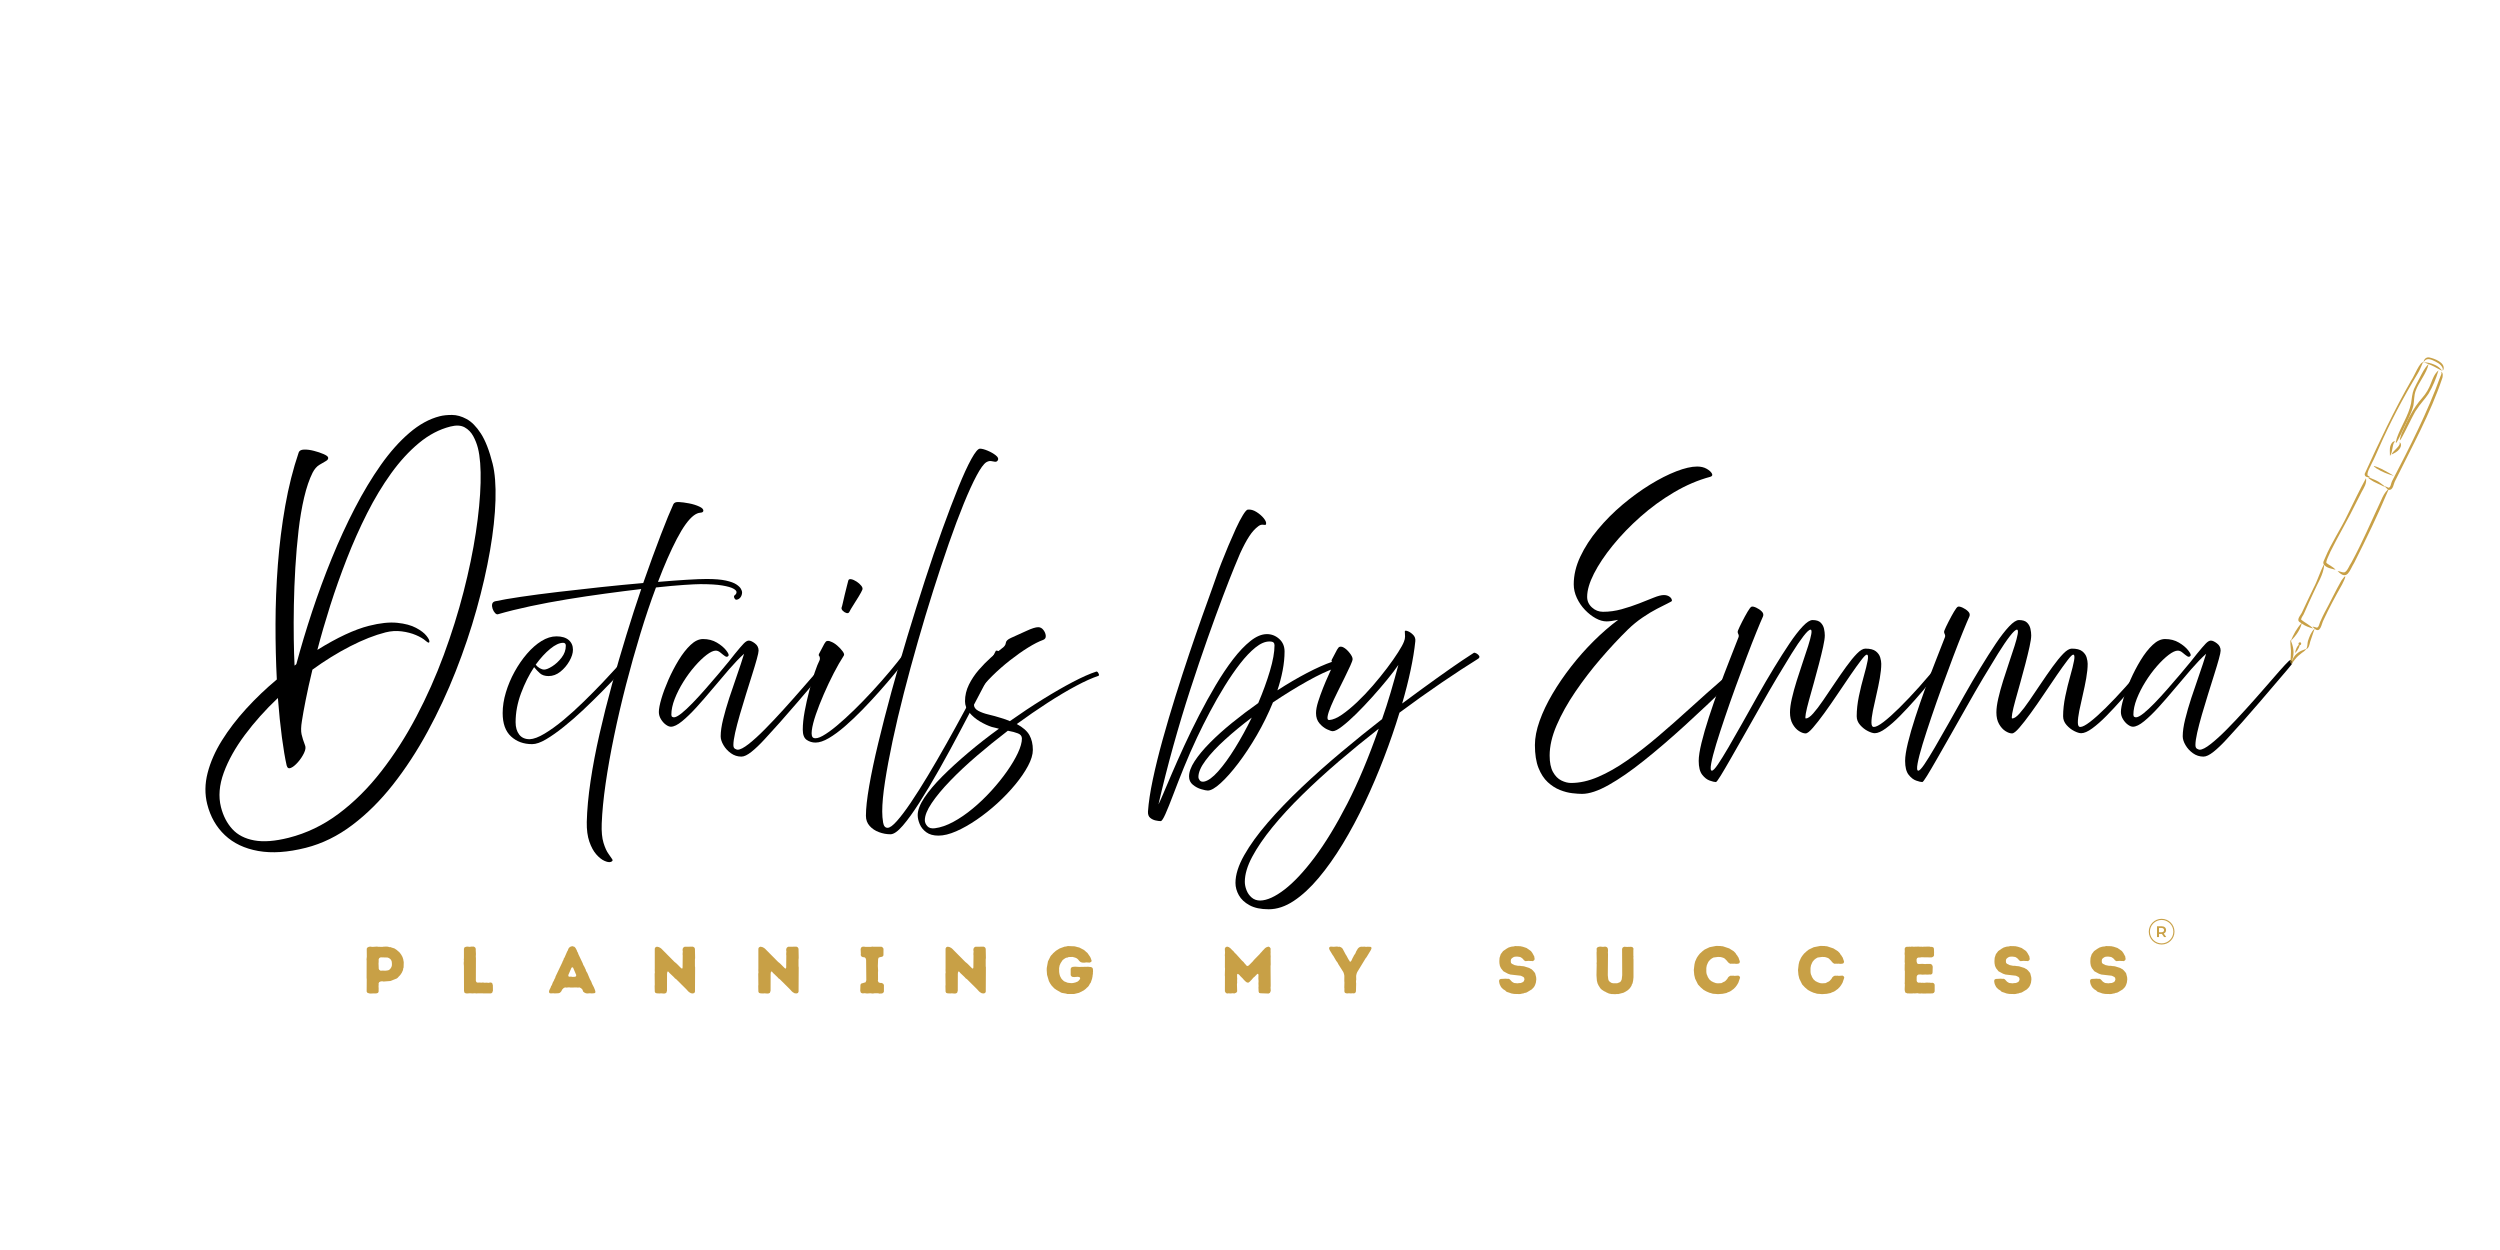 <svg version="1.0" preserveAspectRatio="xMidYMid meet" height="1000" viewBox="0 0 1500 750" zoomAndPan="magnify" width="2000" xmlns:xlink="http://www.w3.org/1999/xlink" xmlns="http://www.w3.org/2000/svg"><defs><g></g><clipPath id="3ab85bcddb"><path clip-rule="nonzero" d="M 1325 211 L 1500 211 L 1500 399 L 1325 399 Z M 1325 211"></path></clipPath><clipPath id="85f0b768d3"><path clip-rule="nonzero" d="M 1464.672 210.922 L 1513.504 349.574 L 1374.141 398.656 L 1325.312 260 Z M 1464.672 210.922"></path></clipPath><clipPath id="da1ae84cf1"><path clip-rule="nonzero" d="M 58 178 L 59 178 L 59 179 L 58 179 Z M 58 178"></path></clipPath><clipPath id="31f5699f11"><path clip-rule="nonzero" d="M 139.672 -0.078 L 188.504 138.574 L 49.141 187.656 L 0.312 49 Z M 139.672 -0.078"></path></clipPath><clipPath id="591d13507c"><path clip-rule="nonzero" d="M 188.531 138.652 L 139.699 0 L 0.34 49.078 L 49.168 187.73 Z M 188.531 138.652"></path></clipPath><clipPath id="8fbfcb5ca0"><path clip-rule="nonzero" d="M 49 134 L 83 134 L 83 187.641 L 49 187.641 Z M 49 134"></path></clipPath><clipPath id="223031ee2c"><path clip-rule="nonzero" d="M 139.672 -0.078 L 188.504 138.574 L 49.141 187.656 L 0.312 49 Z M 139.672 -0.078"></path></clipPath><clipPath id="7f8f373442"><path clip-rule="nonzero" d="M 188.531 138.652 L 139.699 0 L 0.34 49.078 L 49.168 187.73 Z M 188.531 138.652"></path></clipPath><clipPath id="31511942b5"><path clip-rule="nonzero" d="M 95.277 171.453 L 82.238 134.434 L 36.406 150.574 L 49.445 187.594 Z M 95.277 171.453"></path></clipPath><clipPath id="d9119623df"><path clip-rule="nonzero" d="M 52 174 L 56 174 L 56 181 L 52 181 Z M 52 174"></path></clipPath><clipPath id="b450a9f588"><path clip-rule="nonzero" d="M 139.672 -0.078 L 188.504 138.574 L 49.141 187.656 L 0.312 49 Z M 139.672 -0.078"></path></clipPath><clipPath id="34caa7196b"><path clip-rule="nonzero" d="M 188.531 138.652 L 139.699 0 L 0.34 49.078 L 49.168 187.73 Z M 188.531 138.652"></path></clipPath><clipPath id="6aa8621c60"><path clip-rule="nonzero" d="M 55 160 L 56 160 L 56 161 L 55 161 Z M 55 160"></path></clipPath><clipPath id="3acd90969e"><path clip-rule="nonzero" d="M 139.672 -0.078 L 188.504 138.574 L 49.141 187.656 L 0.312 49 Z M 139.672 -0.078"></path></clipPath><clipPath id="e89fbd09a9"><path clip-rule="nonzero" d="M 188.531 138.652 L 139.699 0 L 0.34 49.078 L 49.168 187.73 Z M 188.531 138.652"></path></clipPath><clipPath id="3c83f7bf37"><path clip-rule="nonzero" d="M 49 75 L 95 75 L 95 187 L 49 187 Z M 49 75"></path></clipPath><clipPath id="1c7eee25b2"><path clip-rule="nonzero" d="M 139.672 -0.078 L 188.504 138.574 L 49.141 187.656 L 0.312 49 Z M 139.672 -0.078"></path></clipPath><clipPath id="0d2e000999"><path clip-rule="nonzero" d="M 188.531 138.652 L 139.699 0 L 0.34 49.078 L 49.168 187.73 Z M 188.531 138.652"></path></clipPath><clipPath id="b76d74b179"><path clip-rule="nonzero" d="M 124.645 160.492 L 94.773 75.676 L 19.379 102.227 L 49.25 187.043 Z M 124.645 160.492"></path></clipPath><clipPath id="07fbe2f8a1"><path clip-rule="nonzero" d="M 114 11 L 139 11 L 139 54 L 114 54 Z M 114 11"></path></clipPath><clipPath id="0be26c2981"><path clip-rule="nonzero" d="M 139.672 -0.078 L 188.504 138.574 L 49.141 187.656 L 0.312 49 Z M 139.672 -0.078"></path></clipPath><clipPath id="76f5192a39"><path clip-rule="nonzero" d="M 188.531 138.652 L 139.699 0 L 0.34 49.078 L 49.168 187.73 Z M 188.531 138.652"></path></clipPath><clipPath id="97bb1ecb6f"><path clip-rule="nonzero" d="M 108 53 L 113 53 L 113 63 L 108 63 Z M 108 53"></path></clipPath><clipPath id="d68694ebcd"><path clip-rule="nonzero" d="M 139.672 -0.078 L 188.504 138.574 L 49.141 187.656 L 0.312 49 Z M 139.672 -0.078"></path></clipPath><clipPath id="938bc5060e"><path clip-rule="nonzero" d="M 188.531 138.652 L 139.699 0 L 0.34 49.078 L 49.168 187.73 Z M 188.531 138.652"></path></clipPath><clipPath id="7f0d00884f"><path clip-rule="nonzero" d="M 109 54 L 116 54 L 116 62 L 109 62 Z M 109 54"></path></clipPath><clipPath id="e3574605fe"><path clip-rule="nonzero" d="M 139.672 -0.078 L 188.504 138.574 L 49.141 187.656 L 0.312 49 Z M 139.672 -0.078"></path></clipPath><clipPath id="418ab776f2"><path clip-rule="nonzero" d="M 188.531 138.652 L 139.699 0 L 0.34 49.078 L 49.168 187.73 Z M 188.531 138.652"></path></clipPath><clipPath id="5184e8a125"><path clip-rule="nonzero" d="M 93 3 L 142 3 L 142 76 L 93 76 Z M 93 3"></path></clipPath><clipPath id="1725c58cf6"><path clip-rule="nonzero" d="M 139.672 -0.078 L 188.504 138.574 L 49.141 187.656 L 0.312 49 Z M 139.672 -0.078"></path></clipPath><clipPath id="8d61b64c59"><path clip-rule="nonzero" d="M 188.531 138.652 L 139.699 0 L 0.34 49.078 L 49.168 187.73 Z M 188.531 138.652"></path></clipPath><clipPath id="d3f3fe4323"><path clip-rule="nonzero" d="M 112 6 L 141 6 L 141 55 L 112 55 Z M 112 6"></path></clipPath><clipPath id="1f17ec8a8c"><path clip-rule="nonzero" d="M 139.672 -0.078 L 188.504 138.574 L 49.141 187.656 L 0.312 49 Z M 139.672 -0.078"></path></clipPath><clipPath id="76bb61dc48"><path clip-rule="nonzero" d="M 188.531 138.652 L 139.699 0 L 0.34 49.078 L 49.168 187.73 Z M 188.531 138.652"></path></clipPath><clipPath id="7339acccfd"><path clip-rule="nonzero" d="M 77 11 L 141 11 L 141 135 L 77 135 Z M 77 11"></path></clipPath><clipPath id="21cbe5f81d"><path clip-rule="nonzero" d="M 139.672 -0.078 L 188.504 138.574 L 49.141 187.656 L 0.312 49 Z M 139.672 -0.078"></path></clipPath><clipPath id="397d57d908"><path clip-rule="nonzero" d="M 188.531 138.652 L 139.699 0 L 0.34 49.078 L 49.168 187.73 Z M 188.531 138.652"></path></clipPath><clipPath id="3bae968b41"><path clip-rule="nonzero" d="M 99 68 L 112 68 L 112 75 L 99 75 Z M 99 68"></path></clipPath><clipPath id="83de7e3fba"><path clip-rule="nonzero" d="M 139.672 -0.078 L 188.504 138.574 L 49.141 187.656 L 0.312 49 Z M 139.672 -0.078"></path></clipPath><clipPath id="3440f78c78"><path clip-rule="nonzero" d="M 188.531 138.652 L 139.699 0 L 0.34 49.078 L 49.168 187.73 Z M 188.531 138.652"></path></clipPath><clipPath id="f1d1c2f52d"><rect height="188" y="0" width="175" x="0"></rect></clipPath><clipPath id="ddd061fda4"><path clip-rule="nonzero" d="M 1289.266 551.289 L 1305 551.289 L 1305 567 L 1289.266 567 Z M 1289.266 551.289"></path></clipPath><clipPath id="e62e731594"><rect height="379" y="0" width="293" x="0"></rect></clipPath></defs><g fill-opacity="1" fill="#000000"><g transform="translate(138.641, 435.765)"><g></g></g></g><g fill-opacity="1" fill="#000000"><g transform="translate(192.196, 435.765)"><g></g></g></g><g fill-opacity="1" fill="#000000"><g transform="translate(245.751, 435.765)"><g></g></g></g><g fill-opacity="1" fill="#000000"><g transform="translate(299.317, 435.765)"><g><path d="M 75.109 -40.297 C 75.91 -41.285 76.578 -41.578 77.109 -41.172 C 77.648 -40.766 77.961 -40.094 78.047 -39.156 C 78.141 -38.219 77.785 -37.348 76.984 -36.547 C 75.648 -35.117 73.645 -33 70.969 -30.188 C 68.289 -27.375 65.188 -24.18 61.656 -20.609 C 58.133 -17.047 54.43 -13.43 50.547 -9.766 C 46.66 -6.109 42.797 -2.742 38.953 0.328 C 35.117 3.41 31.57 5.91 28.312 7.828 C 25.062 9.754 22.273 10.719 19.953 10.719 C 14.859 10.719 10.641 9.176 7.297 6.094 C 3.953 3.008 2.281 -1.656 2.281 -7.906 C 2.281 -11.914 2.926 -16.062 4.219 -20.344 C 5.508 -24.633 7.25 -28.766 9.438 -32.734 C 11.625 -36.703 14.098 -40.289 16.859 -43.5 C 19.629 -46.719 22.531 -49.266 25.562 -51.141 C 28.602 -53.016 31.598 -53.953 34.547 -53.953 C 37.754 -53.953 40.207 -53.219 41.906 -51.75 C 43.602 -50.281 44.453 -48.336 44.453 -45.922 C 44.453 -43.867 43.738 -41.594 42.312 -39.094 C 40.883 -36.594 39.078 -34.473 36.891 -32.734 C 34.703 -30.992 32.359 -30.125 29.859 -30.125 C 27.629 -30.125 25.891 -30.68 24.641 -31.797 C 23.391 -32.91 22.227 -34.141 21.156 -35.484 C 18.125 -30.93 15.516 -25.727 13.328 -19.875 C 11.141 -14.031 10.047 -8.207 10.047 -2.406 C 10.047 0.625 10.758 3.078 12.188 4.953 C 13.613 6.828 15.711 7.766 18.484 7.766 C 20.891 7.672 23.875 6.551 27.438 4.406 C 31.008 2.27 34.828 -0.488 38.891 -3.875 C 42.953 -7.27 46.988 -10.93 51 -14.859 C 55.02 -18.785 58.75 -22.555 62.188 -26.172 C 65.625 -29.785 68.504 -32.883 70.828 -35.469 C 73.148 -38.062 74.578 -39.672 75.109 -40.297 Z M 38.562 -50.078 C 36.332 -50.078 33.742 -48.867 30.797 -46.453 C 27.848 -44.047 24.945 -40.879 22.094 -36.953 C 22.801 -36.055 23.625 -35.344 24.562 -34.812 C 25.5 -34.281 26.375 -34.016 27.188 -34.016 C 28.344 -34.016 29.945 -34.66 32 -35.953 C 34.051 -37.242 35.926 -38.984 37.625 -41.172 C 39.32 -43.359 40.172 -45.742 40.172 -48.328 C 40.172 -49.492 39.633 -50.078 38.562 -50.078 Z M 38.562 -50.078"></path></g></g></g><g fill-opacity="1" fill="#000000"><g transform="translate(360.236, 435.765)"><g><path d="M 63.734 -88.375 C 68.555 -88.375 72.395 -88.062 75.25 -87.438 C 78.102 -86.812 80.223 -86.031 81.609 -85.094 C 82.992 -84.156 83.906 -83.258 84.344 -82.406 C 84.789 -81.562 85.016 -80.914 85.016 -80.469 C 85.016 -79.219 84.68 -78.164 84.016 -77.312 C 83.348 -76.469 82.523 -76.004 81.547 -75.922 C 81.098 -75.922 80.691 -76.297 80.328 -77.047 C 79.973 -77.805 80.156 -78.41 80.875 -78.859 C 81.406 -79.305 81.672 -79.863 81.672 -80.531 C 81.672 -81.207 81.023 -81.898 79.734 -82.609 C 78.441 -83.328 76.234 -83.953 73.109 -84.484 C 69.984 -85.016 65.609 -85.281 59.984 -85.281 C 58.109 -85.281 54.828 -85.125 50.141 -84.812 C 45.453 -84.5 39.852 -83.988 33.344 -83.281 C 30.125 -74.707 27 -65.441 23.969 -55.484 C 20.938 -45.535 18.078 -35.363 15.391 -24.969 C 12.711 -14.57 10.328 -4.332 8.234 5.75 C 6.141 15.844 4.441 25.375 3.141 34.344 C 1.848 43.312 1.066 51.32 0.797 58.375 C 0.617 63.195 0.977 67.055 1.875 69.953 C 2.77 72.859 3.773 75.066 4.891 76.578 C 6.004 78.098 6.758 79.191 7.156 79.859 C 7.562 80.535 7.227 81.051 6.156 81.406 C 5.258 81.676 4.008 81.453 2.406 80.734 C 0.801 80.023 -0.82 78.734 -2.469 76.859 C -4.125 74.984 -5.508 72.438 -6.625 69.219 C -7.738 66.008 -8.254 62.082 -8.172 57.438 C -7.992 50.031 -7.234 41.844 -5.891 32.875 C -4.555 23.906 -2.77 14.508 -0.531 4.688 C 1.695 -5.133 4.191 -15.066 6.953 -25.109 C 9.723 -35.148 12.602 -45.035 15.594 -54.766 C 18.582 -64.492 21.551 -73.688 24.5 -82.344 C 17.719 -81.539 10.531 -80.625 2.938 -79.594 C -4.645 -78.57 -12.25 -77.438 -19.875 -76.188 C -27.508 -74.938 -34.895 -73.551 -42.031 -72.031 C -49.176 -70.508 -55.648 -68.906 -61.453 -67.219 C -61.992 -67.039 -62.578 -67.285 -63.203 -67.953 C -63.828 -68.617 -64.316 -69.461 -64.672 -70.484 C -65.023 -71.516 -65.113 -72.453 -64.938 -73.297 C -64.758 -74.148 -64.18 -74.711 -63.203 -74.984 C -59.535 -75.785 -54.398 -76.676 -47.797 -77.656 C -41.191 -78.633 -33.738 -79.613 -25.438 -80.594 C -17.133 -81.582 -8.566 -82.547 0.266 -83.484 C 9.098 -84.422 17.578 -85.242 25.703 -85.953 C 29.547 -96.93 33.07 -106.594 36.281 -114.938 C 39.5 -123.289 42 -129.383 43.781 -133.219 C 44.227 -134.195 45.32 -134.641 47.062 -134.547 C 48.801 -134.461 50.832 -134.195 53.156 -133.75 C 55.477 -133.312 57.551 -132.664 59.375 -131.812 C 61.207 -130.969 61.988 -130.055 61.719 -129.078 C 61.633 -128.535 61.008 -128.219 59.844 -128.125 C 58.688 -128.039 57.438 -127.508 56.094 -126.531 C 52.969 -124.207 49.551 -119.492 45.844 -112.391 C 42.145 -105.297 38.379 -96.707 34.547 -86.625 C 40.973 -87.164 46.727 -87.594 51.812 -87.906 C 56.906 -88.219 60.879 -88.375 63.734 -88.375 Z M 63.734 -88.375"></path></g></g></g><g fill-opacity="1" fill="#000000"><g transform="translate(396.251, 435.765)"><g><path d="M 48.609 18.203 C 46.285 18.203 44.188 17.531 42.312 16.188 C 40.438 14.852 38.941 13.227 37.828 11.312 C 36.711 9.395 36.156 7.633 36.156 6.031 C 36.156 3.164 36.645 -0.25 37.625 -4.219 C 38.602 -8.188 39.828 -12.426 41.297 -16.938 C 42.773 -21.445 44.316 -25.977 45.922 -30.531 C 47.523 -35.082 48.953 -39.41 50.203 -43.516 C 47.441 -41.016 44.453 -37.91 41.234 -34.203 C 38.023 -30.504 34.742 -26.645 31.391 -22.625 C 28.047 -18.613 24.812 -14.891 21.688 -11.453 C 18.562 -8.016 15.66 -5.203 12.984 -3.016 C 10.305 -0.828 8.078 0.266 6.297 0.266 C 5.398 0.266 4.395 -0.133 3.281 -0.938 C 2.164 -1.738 1.18 -2.832 0.328 -4.219 C -0.516 -5.602 -0.938 -7.051 -0.938 -8.562 C -0.938 -10.438 -0.426 -13.113 0.594 -16.594 C 1.625 -20.082 3.031 -23.859 4.812 -27.922 C 6.602 -31.984 8.633 -35.883 10.906 -39.625 C 13.188 -43.375 15.578 -46.43 18.078 -48.797 C 20.578 -51.16 23.078 -52.344 25.578 -52.344 C 28.703 -52.344 31.469 -51.629 33.875 -50.203 C 36.281 -48.773 38.129 -47.234 39.422 -45.578 C 40.723 -43.93 41.195 -42.844 40.844 -42.312 C 40.301 -41.594 39.629 -41.5 38.828 -42.031 C 38.023 -42.57 37.129 -43.266 36.141 -44.109 C 35.16 -44.961 34.18 -45.391 33.203 -45.391 C 31.773 -45.391 29.945 -44.539 27.719 -42.844 C 25.488 -41.145 23.145 -38.891 20.688 -36.078 C 18.227 -33.266 15.926 -30.141 13.781 -26.703 C 11.645 -23.273 9.906 -19.844 8.562 -16.406 C 7.227 -12.969 6.562 -9.82 6.562 -6.969 C 6.562 -6.25 6.758 -5.801 7.156 -5.625 C 7.562 -5.445 7.852 -5.359 8.031 -5.359 C 9.102 -5.359 10.617 -6.141 12.578 -7.703 C 14.547 -9.266 16.781 -11.336 19.281 -13.922 C 21.781 -16.516 24.344 -19.305 26.969 -22.297 C 29.602 -25.285 32.125 -28.207 34.531 -31.062 C 36.945 -33.914 39.066 -36.457 40.891 -38.688 C 42.723 -40.926 44 -42.535 44.719 -43.516 C 47.039 -46.367 48.781 -48.395 49.938 -49.594 C 51.102 -50.801 52.129 -51.406 53.016 -51.406 C 54.004 -51.406 55.234 -50.848 56.703 -49.734 C 58.172 -48.617 58.906 -47.172 58.906 -45.391 C 58.906 -44.586 58.547 -42.891 57.828 -40.297 C 57.117 -37.711 56.18 -34.586 55.016 -30.922 C 53.859 -27.266 52.633 -23.359 51.344 -19.203 C 50.051 -15.055 48.82 -10.973 47.656 -6.953 C 46.5 -2.941 45.562 0.645 44.844 3.812 C 44.133 6.977 43.781 9.457 43.781 11.25 C 43.781 12.406 44.113 13.16 44.781 13.516 C 45.457 13.879 45.973 14.062 46.328 14.062 C 47.848 14.062 50.055 12.922 52.953 10.641 C 55.859 8.367 59.117 5.398 62.734 1.734 C 66.348 -1.922 70.07 -5.867 73.906 -10.109 C 77.75 -14.348 81.41 -18.473 84.891 -22.484 C 88.367 -26.504 91.426 -30.008 94.062 -33 C 96.695 -35.988 98.594 -38.02 99.75 -39.094 C 100.727 -39.988 101.375 -40.008 101.688 -39.156 C 102 -38.312 101.93 -37.625 101.484 -37.094 C 101.398 -36.906 100.441 -35.738 98.609 -33.594 C 96.773 -31.457 94.43 -28.711 91.578 -25.359 C 88.723 -22.016 85.578 -18.332 82.141 -14.312 C 78.703 -10.301 75.242 -6.332 71.766 -2.406 C 68.555 1.164 65.5 4.535 62.594 7.703 C 59.695 10.867 57.039 13.41 54.625 15.328 C 52.219 17.242 50.211 18.203 48.609 18.203 Z M 48.609 18.203"></path></g></g></g><g fill-opacity="1" fill="#000000"><g transform="translate(478.993, 435.765)"><g><path d="M 30.656 -68.688 C 30.301 -67.969 29.723 -67.719 28.922 -67.938 C 28.117 -68.164 27.379 -68.613 26.703 -69.281 C 26.035 -69.957 25.789 -70.609 25.969 -71.234 C 26.156 -71.68 26.406 -72.617 26.719 -74.047 C 27.031 -75.473 27.406 -77.098 27.844 -78.922 C 28.289 -80.754 28.711 -82.453 29.109 -84.016 C 29.516 -85.578 29.805 -86.719 29.984 -87.438 C 30.172 -88.145 30.754 -88.41 31.734 -88.234 C 32.711 -88.055 33.781 -87.586 34.938 -86.828 C 36.102 -86.066 37.039 -85.238 37.75 -84.344 C 38.469 -83.457 38.691 -82.656 38.422 -81.938 C 38.066 -81.051 37.332 -79.691 36.219 -77.859 C 35.102 -76.023 33.988 -74.238 32.875 -72.5 C 31.758 -70.758 31.02 -69.488 30.656 -68.688 Z M 10.312 9.781 C 8.344 9.781 6.578 9.242 5.016 8.172 C 3.453 7.098 2.672 5.047 2.672 2.016 C 2.672 -1.203 3.051 -4.863 3.812 -8.969 C 4.57 -13.07 5.488 -17.176 6.562 -21.281 C 7.633 -25.395 8.727 -29.078 9.844 -32.328 C 10.957 -35.586 11.867 -37.891 12.578 -39.234 C 12.941 -39.859 13.035 -40.57 12.859 -41.375 C 12.766 -41.82 12.602 -42.156 12.375 -42.375 C 12.156 -42.602 12.18 -42.984 12.453 -43.516 C 13.973 -46.461 15.02 -48.445 15.594 -49.469 C 16.176 -50.5 16.691 -51.055 17.141 -51.141 C 17.848 -51.316 18.562 -51.227 19.281 -50.875 C 20.613 -50.426 21.953 -49.625 23.297 -48.469 C 24.641 -47.312 25.734 -46.148 26.578 -44.984 C 27.422 -43.828 27.664 -42.977 27.312 -42.438 C 25.352 -39.406 23.32 -35.859 21.219 -31.797 C 19.125 -27.734 17.141 -23.535 15.266 -19.203 C 13.391 -14.879 11.801 -10.82 10.5 -7.031 C 9.207 -3.238 8.406 -0.07 8.094 2.469 C 7.781 5.02 8.117 6.52 9.109 6.969 C 10.359 7.5 12.188 7.094 14.594 5.75 C 17 4.414 19.832 2.391 23.094 -0.328 C 26.352 -3.055 29.812 -6.203 33.469 -9.766 C 37.133 -13.336 40.797 -17.109 44.453 -21.078 C 48.109 -25.055 51.566 -28.984 54.828 -32.859 C 58.086 -36.742 60.922 -40.297 63.328 -43.516 C 64.398 -44.941 65.203 -45.539 65.734 -45.312 C 66.273 -45.094 66.566 -44.555 66.609 -43.703 C 66.648 -42.859 66.406 -42.172 65.875 -41.641 C 65.695 -41.367 64.828 -40.25 63.266 -38.281 C 61.703 -36.32 59.645 -33.801 57.094 -30.719 C 54.551 -27.645 51.672 -24.301 48.453 -20.688 C 45.242 -17.07 41.898 -13.477 38.422 -9.906 C 34.941 -6.332 31.484 -3.051 28.047 -0.062 C 24.609 2.926 21.375 5.312 18.344 7.094 C 15.312 8.883 12.633 9.781 10.312 9.781 Z M 10.312 9.781"></path></g></g></g><g fill-opacity="1" fill="#000000"><g transform="translate(527.728, 435.765)"><g><path d="M 6.562 64.797 C 4.238 64.797 1.941 64.375 -0.328 63.531 C -2.609 62.688 -4.484 61.438 -5.953 59.781 C -7.43 58.133 -8.172 56.102 -8.172 53.688 C -8.172 49.312 -7.52 43.375 -6.219 35.875 C -4.926 28.383 -3.117 19.816 -0.797 10.172 C 1.516 0.535 4.164 -9.77 7.156 -20.75 C 10.156 -31.727 13.367 -42.883 16.797 -54.219 C 20.234 -65.562 23.711 -76.676 27.234 -87.562 C 30.766 -98.457 34.25 -108.656 37.688 -118.156 C 41.125 -127.664 44.316 -136.055 47.266 -143.328 C 50.211 -150.598 52.82 -156.285 55.094 -160.391 C 57.375 -164.504 59.094 -166.562 60.25 -166.562 C 61.406 -166.562 62.941 -166.16 64.859 -165.359 C 66.785 -164.555 68.414 -163.617 69.75 -162.547 C 71.094 -161.473 71.5 -160.488 70.969 -159.594 C 70.52 -158.883 69.938 -158.594 69.219 -158.719 C 68.508 -158.852 67.727 -158.988 66.875 -159.125 C 66.031 -159.258 65.07 -159.016 64 -158.391 C 62.477 -157.41 60.555 -154.754 58.234 -150.422 C 55.922 -146.098 53.332 -140.43 50.469 -133.422 C 47.613 -126.41 44.645 -118.488 41.562 -109.656 C 38.488 -100.82 35.367 -91.406 32.203 -81.406 C 29.035 -71.406 25.957 -61.18 22.969 -50.734 C 19.977 -40.297 17.188 -30.031 14.594 -19.938 C 12.008 -9.852 9.754 -0.285 7.828 8.766 C 5.91 17.828 4.395 25.973 3.281 33.203 C 2.164 40.43 1.609 46.41 1.609 51.141 C 1.609 53.461 1.785 55.672 2.141 57.766 C 2.492 59.867 3.383 60.922 4.812 60.922 C 6.156 60.922 8.031 59.555 10.438 56.828 C 12.852 54.109 15.645 50.406 18.812 45.719 C 21.977 41.031 25.367 35.676 28.984 29.656 C 32.598 23.633 36.301 17.254 40.094 10.516 C 43.895 3.773 47.602 -2.961 51.219 -9.703 C 54.832 -16.441 58.223 -22.867 61.391 -28.984 C 64.555 -35.098 67.344 -40.52 69.75 -45.25 C 69.844 -45.426 70.176 -45.445 70.75 -45.312 C 71.332 -45.188 71.867 -44.941 72.359 -44.578 C 72.859 -44.223 72.926 -43.734 72.562 -43.109 C 69.082 -36.598 65.312 -29.457 61.25 -21.688 C 57.188 -13.926 53.016 -5.984 48.734 2.141 C 44.453 10.266 40.211 18.051 36.016 25.5 C 31.816 32.957 27.844 39.629 24.094 45.516 C 20.352 51.41 16.984 56.098 13.984 59.578 C 10.992 63.055 8.52 64.797 6.562 64.797 Z M 6.562 64.797"></path></g></g></g><g fill-opacity="1" fill="#000000"><g transform="translate(581.149, 435.765)"><g><path d="M 76.578 -32.797 C 77.023 -32.984 77.473 -32.648 77.922 -31.797 C 78.367 -30.953 78.367 -30.441 77.922 -30.266 C 74.172 -29.016 69.66 -26.984 64.391 -24.172 C 59.129 -21.359 53.461 -17.988 47.391 -14.062 C 41.328 -10.133 35.172 -5.895 28.922 -1.344 C 32.578 0.625 35.098 2.832 36.484 5.281 C 37.867 7.738 38.562 10.707 38.562 14.188 C 38.562 16.957 37.598 20.148 35.672 23.766 C 33.754 27.379 31.188 31.129 27.969 35.016 C 24.758 38.898 21.172 42.648 17.203 46.266 C 13.234 49.879 9.129 53.133 4.891 56.031 C 0.648 58.938 -3.453 61.258 -7.422 63 C -11.398 64.738 -14.953 65.609 -18.078 65.609 C -21.109 65.609 -23.535 64.938 -25.359 63.594 C -27.191 62.258 -28.508 60.629 -29.312 58.703 C -30.125 56.785 -30.531 54.977 -30.531 53.281 C -30.531 50.344 -29.211 46.883 -26.578 42.906 C -23.941 38.938 -20.328 34.648 -15.734 30.047 C -11.141 25.453 -5.941 20.703 -0.141 15.797 C 5.66 10.891 11.773 6.113 18.203 1.469 C 17.578 1.289 16.883 1.113 16.125 0.938 C 15.375 0.758 14.641 0.582 13.922 0.406 C 11.691 -0.312 9.328 -1.406 6.828 -2.875 C 4.328 -4.352 2.207 -6.141 0.469 -8.234 C -1.27 -10.328 -2.141 -12.582 -2.141 -15 C -2.141 -18.477 -1.359 -21.801 0.203 -24.969 C 1.766 -28.133 3.75 -31.102 6.156 -33.875 C 8.57 -36.645 11.004 -39.117 13.453 -41.297 C 15.91 -43.484 18.031 -45.25 19.812 -46.594 C 21.414 -47.664 22.266 -48.828 22.359 -50.078 C 22.453 -51.148 23.477 -52.129 25.438 -53.016 C 28.469 -54.359 31.566 -55.766 34.734 -57.234 C 37.91 -58.711 40.258 -59.453 41.781 -59.453 C 43.02 -59.453 44.062 -58.891 44.906 -57.766 C 45.758 -56.648 46.227 -55.488 46.312 -54.281 C 46.406 -53.082 45.875 -52.258 44.719 -51.812 C 42.219 -50.926 39.203 -49.391 35.672 -47.203 C 32.148 -45.016 28.516 -42.445 24.766 -39.5 C 21.016 -36.551 17.508 -33.469 14.25 -30.25 C 11 -27.039 8.348 -23.941 6.297 -20.953 C 4.242 -17.961 3.219 -15.305 3.219 -12.984 C 3.219 -11.473 4.062 -10.25 5.75 -9.312 C 7.445 -8.375 9.547 -7.613 12.047 -7.031 C 14.547 -6.445 17.047 -5.754 19.547 -4.953 C 20.523 -4.68 21.438 -4.391 22.281 -4.078 C 23.133 -3.766 23.961 -3.43 24.766 -3.078 C 31.461 -7.805 38.047 -12.176 44.516 -16.188 C 50.984 -20.207 56.984 -23.664 62.516 -26.562 C 68.055 -29.469 72.742 -31.547 76.578 -32.797 Z M 32 7.359 C 32 5.93 31.219 4.906 29.656 4.281 C 28.094 3.656 26.062 3.117 23.562 2.672 C 17.133 7.586 10.93 12.609 4.953 17.734 C -1.023 22.867 -6.359 27.867 -11.047 32.734 C -15.734 37.598 -19.438 42.062 -22.156 46.125 C -24.883 50.188 -26.25 53.602 -26.25 56.375 C -26.25 57.625 -25.754 58.805 -24.766 59.922 C -23.785 61.035 -22.27 61.457 -20.219 61.188 C -16.738 60.738 -13.055 59.461 -9.172 57.359 C -5.285 55.266 -1.379 52.586 2.547 49.328 C 6.473 46.078 10.195 42.508 13.719 38.625 C 17.25 34.738 20.375 30.852 23.094 26.969 C 25.82 23.094 27.988 19.438 29.594 16 C 31.195 12.562 32 9.68 32 7.359 Z M 32 7.359"></path></g></g></g><g fill-opacity="1" fill="#000000"><g transform="translate(645.013, 435.765)"><g></g></g></g><g fill-opacity="1" fill="#000000"><g transform="translate(698.567, 435.765)"><g><path d="M 100.688 -38.688 C 101.133 -38.875 101.672 -38.695 102.297 -38.156 C 102.922 -37.625 103.32 -37.02 103.5 -36.344 C 103.676 -35.676 103.273 -35.164 102.297 -34.812 C 97.828 -33.289 92.289 -30.676 85.688 -26.969 C 79.082 -23.27 72.254 -19.055 65.203 -14.328 C 62.43 -7.547 59.219 -1.008 55.562 5.281 C 51.906 11.582 48.176 17.227 44.375 22.219 C 40.582 27.219 37.055 31.191 33.797 34.141 C 30.547 37.086 27.984 38.562 26.109 38.562 C 25.305 38.562 23.988 38.289 22.156 37.75 C 20.332 37.219 18.66 36.328 17.141 35.078 C 15.617 33.828 14.859 32.176 14.859 30.125 C 14.859 27.445 15.973 24.391 18.203 20.953 C 20.441 17.516 23.5 13.832 27.375 9.906 C 31.258 5.977 35.703 1.984 40.703 -2.078 C 45.703 -6.141 50.926 -10.086 56.375 -13.922 C 59.227 -20.617 61.566 -27.047 63.391 -33.203 C 65.223 -39.359 66.141 -44.492 66.141 -48.609 C 66.141 -49.316 65.938 -49.867 65.531 -50.266 C 65.133 -50.672 64.312 -50.875 63.062 -50.875 C 60.469 -50.875 57.676 -49.664 54.688 -47.25 C 51.695 -44.844 48.641 -41.629 45.516 -37.609 C 42.398 -33.598 39.301 -29.094 36.219 -24.094 C 33.133 -19.102 30.188 -13.953 27.375 -8.641 C 24.562 -3.328 22 1.781 19.688 6.688 C 16.82 12.758 14.188 18.766 11.781 24.703 C 9.375 30.641 7.254 36.039 5.422 40.906 C 3.586 45.77 2.023 49.648 0.734 52.547 C -0.555 55.453 -1.516 56.906 -2.141 56.906 C -2.941 56.906 -3.969 56.77 -5.219 56.5 C -6.469 56.227 -7.562 55.691 -8.5 54.891 C -9.438 54.086 -9.863 52.836 -9.781 51.141 C -9.414 45.785 -8.453 39.406 -6.891 32 C -5.328 24.594 -3.363 16.625 -1 8.094 C 1.363 -0.426 3.926 -9.102 6.688 -17.938 C 9.457 -26.781 12.223 -35.305 14.984 -43.516 C 17.754 -51.723 20.344 -59.219 22.75 -66 C 25.164 -72.789 27.176 -78.395 28.781 -82.812 C 30.395 -87.227 31.379 -90.016 31.734 -91.172 C 32.266 -92.785 33.133 -95.129 34.344 -98.203 C 35.551 -101.285 36.91 -104.633 38.422 -108.25 C 39.941 -111.863 41.457 -115.32 42.969 -118.625 C 44.488 -121.926 45.895 -124.625 47.188 -126.719 C 48.488 -128.82 49.453 -129.914 50.078 -130 C 51.773 -130.188 53.516 -129.719 55.297 -128.594 C 57.078 -127.477 58.547 -126.207 59.703 -124.781 C 60.867 -123.352 61.316 -122.148 61.047 -121.172 C 60.961 -120.816 60.426 -120.727 59.438 -120.906 C 58.457 -121.082 57.477 -120.812 56.5 -120.094 C 54.539 -118.664 52.711 -116.656 51.016 -114.062 C 49.316 -111.477 47.484 -108.047 45.516 -103.766 C 45.078 -102.785 43.922 -100.02 42.047 -95.469 C 40.172 -90.914 37.848 -84.977 35.078 -77.656 C 32.305 -70.332 29.25 -61.941 25.906 -52.484 C 22.562 -43.023 19.125 -32.867 15.594 -22.016 C 12.07 -11.172 8.68 0.094 5.422 11.781 C 2.16 23.477 -0.805 35.172 -3.484 46.859 C -3.035 46.055 -2.117 44.023 -0.734 40.766 C 0.648 37.504 2.41 33.375 4.547 28.375 C 6.691 23.383 9.145 17.875 11.906 11.844 C 14.676 5.82 17.664 -0.312 20.875 -6.562 C 24.094 -12.812 27.422 -18.836 30.859 -24.641 C 34.297 -30.441 37.773 -35.641 41.297 -40.234 C 44.828 -44.828 48.312 -48.484 51.75 -51.203 C 55.188 -53.93 58.469 -55.297 61.594 -55.297 C 64.352 -55.297 66.805 -54.336 68.953 -52.422 C 71.098 -50.504 72.172 -47.984 72.172 -44.859 C 72.172 -41.285 71.789 -37.508 71.031 -33.531 C 70.27 -29.562 69.219 -25.57 67.875 -21.562 C 73.945 -25.488 79.836 -28.945 85.547 -31.938 C 91.266 -34.926 96.312 -37.176 100.688 -38.688 Z M 23.828 33.203 C 26.242 32.754 29.078 30.703 32.328 27.047 C 35.586 23.391 38.977 18.703 42.5 12.984 C 46.031 7.273 49.359 1.207 52.484 -5.219 C 46.68 -0.844 41.348 3.551 36.484 7.969 C 31.617 12.383 27.734 16.535 24.828 20.422 C 21.93 24.305 20.484 27.629 20.484 30.391 C 20.484 31.109 20.75 31.801 21.281 32.469 C 21.82 33.133 22.672 33.379 23.828 33.203 Z M 23.828 33.203"></path></g></g></g><g fill-opacity="1" fill="#000000"><g transform="translate(786.799, 435.765)"><g><path d="M 97.469 -44.047 C 97.832 -44.223 98.367 -44.109 99.078 -43.703 C 99.797 -43.305 100.332 -42.816 100.688 -42.234 C 101.039 -41.66 100.863 -41.102 100.156 -40.562 C 93.551 -36.457 86.188 -31.641 78.062 -26.109 C 69.938 -20.578 61.547 -14.598 52.891 -8.172 C 50.211 0.672 47.109 9.688 43.578 18.875 C 40.055 28.07 36.219 37.066 32.062 45.859 C 27.914 54.648 23.5 62.906 18.812 70.625 C 14.125 78.344 9.32 85.125 4.406 90.969 C -0.5 96.82 -5.473 101.422 -10.516 104.766 C -15.555 108.117 -20.578 109.797 -25.578 109.797 C -30.305 109.797 -34.141 108.988 -37.078 107.375 C -40.023 105.77 -42.164 103.758 -43.5 101.344 C -44.844 98.938 -45.516 96.484 -45.516 93.984 C -45.516 89.078 -43.773 83.547 -40.297 77.391 C -36.816 71.234 -32.109 64.719 -26.172 57.844 C -20.234 50.969 -13.473 43.938 -5.891 36.75 C 1.691 29.562 9.633 22.488 17.938 15.531 C 26.238 8.57 34.406 1.969 42.438 -4.281 C 44.227 -9.375 45.926 -14.641 47.531 -20.078 C 49.133 -25.523 50.695 -31.102 52.219 -36.812 C 50.52 -34.32 48.266 -31.359 45.453 -27.922 C 42.641 -24.484 39.625 -20.977 36.406 -17.406 C 33.195 -13.832 30.031 -10.504 26.906 -7.422 C 23.781 -4.348 20.969 -1.852 18.469 0.062 C 15.977 1.988 14.109 2.953 12.859 2.953 C 12.141 2.953 10.977 2.57 9.375 1.812 C 7.77 1.051 6.273 -0.129 4.891 -1.734 C 3.504 -3.348 2.812 -5.406 2.812 -7.906 C 2.812 -9.781 3.234 -12.055 4.078 -14.734 C 4.93 -17.41 5.914 -20.156 7.031 -22.969 C 8.145 -25.781 9.238 -28.344 10.312 -30.656 C 11.383 -32.977 12.098 -34.676 12.453 -35.75 C 12.805 -36.375 12.895 -37.086 12.719 -37.891 C 12.625 -38.336 12.469 -38.672 12.25 -38.891 C 12.031 -39.117 12.051 -39.5 12.312 -40.031 C 13.832 -42.977 14.879 -44.961 15.453 -45.984 C 16.035 -47.016 16.551 -47.578 17 -47.672 C 17.719 -47.848 18.43 -47.754 19.141 -47.391 C 20.391 -46.766 21.641 -45.672 22.891 -44.109 C 24.141 -42.555 24.766 -41.285 24.766 -40.297 C 24.766 -39.672 24.297 -38.332 23.359 -36.281 C 22.422 -34.227 21.258 -31.797 19.875 -28.984 C 18.5 -26.172 17.07 -23.289 15.594 -20.344 C 14.125 -17.406 12.852 -14.66 11.781 -12.109 C 10.707 -9.566 10.035 -7.516 9.766 -5.953 C 9.504 -4.391 9.863 -3.656 10.844 -3.75 C 12.988 -3.926 15.488 -4.992 18.344 -6.953 C 21.195 -8.922 24.227 -11.422 27.438 -14.453 C 30.656 -17.492 33.801 -20.797 36.875 -24.359 C 39.957 -27.93 42.816 -31.457 45.453 -34.938 C 48.086 -38.426 50.297 -41.578 52.078 -44.391 C 53.867 -47.203 55.031 -49.32 55.562 -50.75 C 56.008 -51.812 56.234 -52.859 56.234 -53.891 C 56.234 -54.922 56.188 -55.926 56.094 -56.906 C 56.094 -57.438 56.648 -57.5 57.766 -57.094 C 58.891 -56.695 59.984 -55.961 61.047 -54.891 C 62.117 -53.816 62.566 -52.523 62.391 -51.016 C 61.859 -45.836 60.922 -40.078 59.578 -33.734 C 58.242 -27.398 56.551 -20.707 54.5 -13.656 C 62.176 -19.363 69.133 -24.445 75.375 -28.906 C 81.625 -33.375 86.711 -36.926 90.641 -39.562 C 94.566 -42.195 96.844 -43.691 97.469 -44.047 Z M -30.656 104.562 C -26.551 104.477 -21.688 102.27 -16.062 97.938 C -10.438 93.613 -4.41 87.164 2.016 78.594 C 8.441 70.02 14.957 59.305 21.562 46.453 C 28.164 33.609 34.457 18.613 40.438 1.469 C 32.312 7.812 24.344 14.328 16.531 21.016 C 8.719 27.711 1.398 34.406 -5.422 41.094 C -12.254 47.789 -18.234 54.285 -23.359 60.578 C -28.492 66.879 -32.535 72.797 -35.484 78.328 C -38.43 83.859 -39.906 88.859 -39.906 93.328 C -39.906 94.93 -39.566 96.602 -38.891 98.344 C -38.223 100.082 -37.195 101.551 -35.812 102.75 C -34.426 103.957 -32.707 104.562 -30.656 104.562 Z M -30.656 104.562"></path></g></g></g><g fill-opacity="1" fill="#000000"><g transform="translate(867.532, 435.765)"><g></g></g></g><g fill-opacity="1" fill="#000000"><g transform="translate(921.087, 435.765)"><g><path d="M 113.141 -28.781 C 113.766 -29.406 114.547 -29.629 115.484 -29.453 C 116.422 -29.273 117.086 -28.828 117.484 -28.109 C 117.891 -27.398 117.508 -26.508 116.344 -25.438 C 107.426 -16.781 98.633 -8.5 89.969 -0.594 C 81.312 7.301 73.098 14.348 65.328 20.547 C 57.566 26.754 50.516 31.641 44.172 35.203 C 37.836 38.773 32.484 40.562 28.109 40.562 C 26.598 40.562 24.66 40.426 22.297 40.156 C 19.93 39.895 17.453 39.25 14.859 38.219 C 12.273 37.195 9.844 35.633 7.562 33.531 C 5.289 31.438 3.438 28.582 2 24.969 C 0.57 21.352 -0.141 16.781 -0.141 11.25 C -0.141 6.875 0.797 2.055 2.672 -3.203 C 4.547 -8.473 7.113 -13.875 10.375 -19.406 C 13.633 -24.945 17.383 -30.438 21.625 -35.875 C 25.863 -41.32 30.391 -46.43 35.203 -51.203 C 40.023 -55.984 44.895 -60.203 49.812 -63.859 C 46.77 -63.234 44.445 -62.922 42.844 -62.922 C 40.789 -62.922 38.625 -63.547 36.344 -64.797 C 34.07 -66.047 31.93 -67.719 29.922 -69.812 C 27.91 -71.914 26.281 -74.305 25.031 -76.984 C 23.781 -79.66 23.156 -82.383 23.156 -85.156 C 23.156 -90.688 24.473 -96.238 27.109 -101.812 C 29.742 -107.395 33.27 -112.844 37.688 -118.156 C 42.102 -123.469 47.008 -128.398 52.406 -132.953 C 57.812 -137.504 63.301 -141.5 68.875 -144.938 C 74.457 -148.375 79.723 -151.051 84.672 -152.969 C 89.629 -154.883 93.805 -155.844 97.203 -155.844 C 99.43 -155.844 101.328 -155.395 102.891 -154.5 C 104.453 -153.613 105.5 -152.676 106.031 -151.688 C 106.57 -150.707 106.266 -150.039 105.109 -149.688 C 97.785 -147.727 90.531 -144.629 83.344 -140.391 C 76.156 -136.148 69.438 -131.258 63.188 -125.719 C 56.945 -120.188 51.414 -114.453 46.594 -108.516 C 41.77 -102.578 38 -96.93 35.281 -91.578 C 32.562 -86.223 31.203 -81.582 31.203 -77.656 C 31.203 -75.156 32.16 -73.035 34.078 -71.297 C 35.992 -69.555 38.203 -68.688 40.703 -68.688 C 44.453 -68.688 48.176 -69.195 51.875 -70.219 C 55.582 -71.25 59.086 -72.41 62.391 -73.703 C 65.691 -74.992 68.613 -76.156 71.156 -77.188 C 73.707 -78.219 75.738 -78.734 77.25 -78.734 C 78.594 -78.734 79.734 -78.395 80.672 -77.719 C 81.609 -77.051 82.078 -76.227 82.078 -75.25 C 82.078 -75.07 81.25 -74.578 79.594 -73.766 C 77.945 -72.961 75.785 -71.867 73.109 -70.484 C 70.43 -69.109 67.551 -67.367 64.469 -65.266 C 61.383 -63.172 58.461 -60.785 55.703 -58.109 C 50.254 -52.754 44.785 -46.883 39.297 -40.5 C 33.805 -34.113 28.738 -27.504 24.094 -20.672 C 19.457 -13.848 15.734 -7.176 12.922 -0.656 C 10.109 5.852 8.703 11.922 8.703 17.547 C 8.703 21.734 9.367 25.031 10.703 27.438 C 12.047 29.852 13.723 31.551 15.734 32.531 C 17.742 33.52 19.688 34.016 21.562 34.016 C 26.738 34.016 32.133 32.805 37.75 30.391 C 43.375 27.984 49.195 24.68 55.219 20.484 C 61.25 16.285 67.43 11.484 73.766 6.078 C 80.109 0.68 86.562 -5.004 93.125 -10.984 C 99.688 -16.961 106.359 -22.895 113.141 -28.781 Z M 113.141 -28.781"></path></g></g></g><g fill-opacity="1" fill="#000000"><g transform="translate(1025.787, 435.765)"><g><path d="M 3.75 33.469 C 2.945 33.469 1.719 33.176 0.062 32.594 C -1.582 32.02 -3.098 30.836 -4.484 29.047 C -5.867 27.266 -6.562 24.5 -6.562 20.75 C -6.562 18.164 -6.004 14.57 -4.891 9.969 C -3.773 5.375 -2.301 0.266 -0.469 -5.359 C 1.363 -10.984 3.348 -16.738 5.484 -22.625 C 7.629 -28.52 9.75 -34.117 11.844 -39.422 C 13.945 -44.734 15.754 -49.352 17.266 -53.281 C 17.535 -53.906 17.535 -54.531 17.266 -55.156 L 17.141 -55.438 C 16.785 -56.145 16.738 -56.812 17 -57.438 C 17.539 -58.781 18.367 -60.547 19.484 -62.734 C 20.598 -64.922 21.691 -66.926 22.766 -68.75 C 23.836 -70.582 24.641 -71.586 25.172 -71.766 C 25.797 -71.941 26.734 -71.738 27.984 -71.156 C 29.234 -70.582 30.328 -69.828 31.266 -68.891 C 32.203 -67.953 32.445 -66.945 32 -65.875 C 31.102 -63.906 29.785 -60.781 28.047 -56.5 C 26.305 -52.219 24.363 -47.242 22.219 -41.578 C 20.082 -35.91 17.875 -29.953 15.594 -23.703 C 13.32 -17.453 11.18 -11.359 9.172 -5.422 C 7.16 0.516 5.414 5.891 3.938 10.703 C 2.469 15.523 1.469 19.383 0.938 22.281 C 0.406 25.188 0.539 26.641 1.344 26.641 C 2.051 26.641 3.254 25.391 4.953 22.891 C 6.648 20.391 8.75 17 11.25 12.719 C 13.75 8.438 16.516 3.598 19.547 -1.797 C 22.578 -7.203 25.695 -12.758 28.906 -18.469 C 32.125 -24.188 35.363 -29.723 38.625 -35.078 C 41.883 -40.43 44.961 -45.27 47.859 -49.594 C 50.766 -53.926 53.422 -57.363 55.828 -59.906 C 58.242 -62.457 60.207 -63.734 61.719 -63.734 C 63.957 -63.734 65.586 -63.219 66.609 -62.188 C 67.641 -61.164 68.312 -59.941 68.625 -58.516 C 68.938 -57.086 69.094 -55.75 69.094 -54.5 C 69.094 -52.977 68.754 -50.695 68.078 -47.656 C 67.41 -44.625 66.586 -41.234 65.609 -37.484 C 64.629 -33.734 63.602 -29.938 62.531 -26.094 C 61.457 -22.258 60.473 -18.738 59.578 -15.531 C 58.691 -12.32 58.066 -9.711 57.703 -7.703 C 57.348 -5.691 57.348 -4.688 57.703 -4.688 C 58.867 -4.688 60.344 -5.691 62.125 -7.703 C 63.906 -9.711 65.891 -12.32 68.078 -15.531 C 70.266 -18.738 72.539 -22.102 74.906 -25.625 C 77.27 -29.156 79.613 -32.523 81.938 -35.734 C 84.258 -38.953 86.398 -41.566 88.359 -43.578 C 90.328 -45.586 92.023 -46.594 93.453 -46.594 C 96.305 -46.594 98.398 -46.055 99.734 -44.984 C 101.078 -43.91 101.953 -42.66 102.359 -41.234 C 102.766 -39.805 102.969 -38.555 102.969 -37.484 C 102.969 -34.984 102.676 -32.082 102.094 -28.781 C 101.508 -25.477 100.816 -22.129 100.016 -18.734 C 99.211 -15.348 98.52 -12.203 97.938 -9.297 C 97.363 -6.398 97.078 -4.055 97.078 -2.266 C 97.078 -0.484 97.566 0.406 98.547 0.406 C 99.797 0.406 101.734 -0.598 104.359 -2.609 C 106.992 -4.617 110.141 -7.43 113.797 -11.047 C 117.461 -14.66 121.438 -18.852 125.719 -23.625 C 130.008 -28.406 134.383 -33.609 138.844 -39.234 C 139.562 -40.117 140.254 -40.203 140.922 -39.484 C 141.586 -38.773 141.566 -38.066 140.859 -37.359 C 140.672 -37.18 139.75 -36.039 138.094 -33.938 C 136.445 -31.844 134.352 -29.207 131.812 -26.031 C 129.27 -22.863 126.457 -19.539 123.375 -16.062 C 120.301 -12.582 117.242 -9.301 114.203 -6.219 C 111.172 -3.145 108.336 -0.648 105.703 1.266 C 103.066 3.191 100.859 4.156 99.078 4.156 C 98.004 4.156 96.617 3.727 94.922 2.875 C 93.234 2.031 91.695 0.828 90.312 -0.734 C 88.926 -2.297 88.234 -4.062 88.234 -6.031 C 88.234 -9.781 88.676 -13.797 89.562 -18.078 C 90.457 -22.359 91.441 -26.375 92.516 -30.125 C 93.586 -33.875 94.348 -36.953 94.797 -39.359 C 95.242 -41.773 95.066 -42.984 94.266 -42.984 C 93.723 -42.984 92.582 -41.844 90.844 -39.562 C 89.102 -37.289 87.004 -34.367 84.547 -30.797 C 82.098 -27.223 79.508 -23.406 76.781 -19.344 C 74.062 -15.281 71.406 -11.461 68.812 -7.891 C 66.227 -4.328 63.953 -1.41 61.984 0.859 C 60.023 3.141 58.555 4.281 57.578 4.281 C 56.41 4.281 55.086 3.812 53.609 2.875 C 52.141 1.938 50.867 0.531 49.797 -1.344 C 48.734 -3.219 48.203 -5.535 48.203 -8.297 C 48.203 -10.617 48.582 -13.43 49.344 -16.734 C 50.102 -20.035 51.062 -23.535 52.219 -27.234 C 53.375 -30.941 54.578 -34.625 55.828 -38.281 C 57.078 -41.945 58.172 -45.254 59.109 -48.203 C 60.047 -51.148 60.672 -53.516 60.984 -55.297 C 61.297 -57.078 61.141 -57.969 60.516 -57.969 C 59.711 -57.969 58.305 -56.672 56.297 -54.078 C 54.285 -51.492 51.922 -48.016 49.203 -43.641 C 46.484 -39.273 43.516 -34.391 40.297 -28.984 C 37.086 -23.586 33.852 -17.988 30.594 -12.188 C 27.332 -6.383 24.16 -0.785 21.078 4.609 C 18.004 10.016 15.219 14.906 12.719 19.281 C 10.219 23.656 8.188 27.113 6.625 29.656 C 5.062 32.195 4.102 33.469 3.75 33.469 Z M 3.75 33.469"></path></g></g></g><g fill-opacity="1" fill="#000000"><g transform="translate(1149.632, 435.765)"><g><path d="M 3.75 33.469 C 2.945 33.469 1.719 33.176 0.062 32.594 C -1.582 32.02 -3.098 30.836 -4.484 29.047 C -5.867 27.266 -6.562 24.5 -6.562 20.75 C -6.562 18.164 -6.004 14.57 -4.891 9.969 C -3.773 5.375 -2.301 0.266 -0.469 -5.359 C 1.363 -10.984 3.348 -16.738 5.484 -22.625 C 7.629 -28.52 9.75 -34.117 11.844 -39.422 C 13.945 -44.734 15.754 -49.352 17.266 -53.281 C 17.535 -53.906 17.535 -54.531 17.266 -55.156 L 17.141 -55.438 C 16.785 -56.145 16.738 -56.812 17 -57.438 C 17.539 -58.781 18.367 -60.547 19.484 -62.734 C 20.598 -64.922 21.691 -66.926 22.766 -68.75 C 23.836 -70.582 24.641 -71.586 25.172 -71.766 C 25.797 -71.941 26.734 -71.738 27.984 -71.156 C 29.234 -70.582 30.328 -69.828 31.266 -68.891 C 32.203 -67.953 32.445 -66.945 32 -65.875 C 31.102 -63.906 29.785 -60.781 28.047 -56.5 C 26.305 -52.219 24.363 -47.242 22.219 -41.578 C 20.082 -35.91 17.875 -29.953 15.594 -23.703 C 13.32 -17.453 11.18 -11.359 9.172 -5.422 C 7.16 0.516 5.414 5.891 3.938 10.703 C 2.469 15.523 1.469 19.383 0.938 22.281 C 0.406 25.188 0.539 26.641 1.344 26.641 C 2.051 26.641 3.254 25.391 4.953 22.891 C 6.648 20.391 8.75 17 11.25 12.719 C 13.75 8.438 16.516 3.598 19.547 -1.797 C 22.578 -7.203 25.695 -12.758 28.906 -18.469 C 32.125 -24.188 35.363 -29.723 38.625 -35.078 C 41.883 -40.43 44.961 -45.27 47.859 -49.594 C 50.766 -53.926 53.422 -57.363 55.828 -59.906 C 58.242 -62.457 60.207 -63.734 61.719 -63.734 C 63.957 -63.734 65.586 -63.219 66.609 -62.188 C 67.641 -61.164 68.312 -59.941 68.625 -58.516 C 68.938 -57.086 69.094 -55.75 69.094 -54.5 C 69.094 -52.977 68.754 -50.695 68.078 -47.656 C 67.41 -44.625 66.586 -41.234 65.609 -37.484 C 64.629 -33.734 63.602 -29.938 62.531 -26.094 C 61.457 -22.258 60.473 -18.738 59.578 -15.531 C 58.691 -12.32 58.066 -9.711 57.703 -7.703 C 57.348 -5.691 57.348 -4.688 57.703 -4.688 C 58.867 -4.688 60.344 -5.691 62.125 -7.703 C 63.906 -9.711 65.891 -12.32 68.078 -15.531 C 70.266 -18.738 72.539 -22.102 74.906 -25.625 C 77.27 -29.156 79.613 -32.523 81.938 -35.734 C 84.258 -38.953 86.398 -41.566 88.359 -43.578 C 90.328 -45.586 92.023 -46.594 93.453 -46.594 C 96.305 -46.594 98.398 -46.055 99.734 -44.984 C 101.078 -43.91 101.953 -42.66 102.359 -41.234 C 102.766 -39.805 102.969 -38.555 102.969 -37.484 C 102.969 -34.984 102.676 -32.082 102.094 -28.781 C 101.508 -25.477 100.816 -22.129 100.016 -18.734 C 99.211 -15.348 98.52 -12.203 97.938 -9.297 C 97.363 -6.398 97.078 -4.055 97.078 -2.266 C 97.078 -0.484 97.566 0.406 98.547 0.406 C 99.797 0.406 101.734 -0.598 104.359 -2.609 C 106.992 -4.617 110.141 -7.43 113.797 -11.047 C 117.461 -14.66 121.438 -18.852 125.719 -23.625 C 130.008 -28.406 134.383 -33.609 138.844 -39.234 C 139.562 -40.117 140.254 -40.203 140.922 -39.484 C 141.586 -38.773 141.566 -38.066 140.859 -37.359 C 140.672 -37.18 139.75 -36.039 138.094 -33.938 C 136.445 -31.844 134.352 -29.207 131.812 -26.031 C 129.27 -22.863 126.457 -19.539 123.375 -16.062 C 120.301 -12.582 117.242 -9.301 114.203 -6.219 C 111.172 -3.145 108.336 -0.648 105.703 1.266 C 103.066 3.191 100.859 4.156 99.078 4.156 C 98.004 4.156 96.617 3.727 94.922 2.875 C 93.234 2.031 91.695 0.828 90.312 -0.734 C 88.926 -2.297 88.234 -4.062 88.234 -6.031 C 88.234 -9.781 88.676 -13.797 89.562 -18.078 C 90.457 -22.359 91.441 -26.375 92.516 -30.125 C 93.586 -33.875 94.348 -36.953 94.797 -39.359 C 95.242 -41.773 95.066 -42.984 94.266 -42.984 C 93.723 -42.984 92.582 -41.844 90.844 -39.562 C 89.102 -37.289 87.004 -34.367 84.547 -30.797 C 82.098 -27.223 79.508 -23.406 76.781 -19.344 C 74.062 -15.281 71.406 -11.461 68.812 -7.891 C 66.227 -4.328 63.953 -1.41 61.984 0.859 C 60.023 3.141 58.555 4.281 57.578 4.281 C 56.41 4.281 55.086 3.812 53.609 2.875 C 52.141 1.938 50.867 0.531 49.797 -1.344 C 48.734 -3.219 48.203 -5.535 48.203 -8.297 C 48.203 -10.617 48.582 -13.43 49.344 -16.734 C 50.102 -20.035 51.062 -23.535 52.219 -27.234 C 53.375 -30.941 54.578 -34.625 55.828 -38.281 C 57.078 -41.945 58.172 -45.254 59.109 -48.203 C 60.047 -51.148 60.672 -53.516 60.984 -55.297 C 61.297 -57.078 61.141 -57.969 60.516 -57.969 C 59.711 -57.969 58.305 -56.672 56.297 -54.078 C 54.285 -51.492 51.922 -48.016 49.203 -43.641 C 46.484 -39.273 43.516 -34.391 40.297 -28.984 C 37.086 -23.586 33.852 -17.988 30.594 -12.188 C 27.332 -6.383 24.16 -0.785 21.078 4.609 C 18.004 10.016 15.219 14.906 12.719 19.281 C 10.219 23.656 8.188 27.113 6.625 29.656 C 5.062 32.195 4.102 33.469 3.75 33.469 Z M 3.75 33.469"></path></g></g></g><g fill-opacity="1" fill="#000000"><g transform="translate(1273.477, 435.765)"><g><path d="M 48.609 18.203 C 46.285 18.203 44.188 17.531 42.312 16.188 C 40.438 14.852 38.941 13.227 37.828 11.312 C 36.711 9.395 36.156 7.633 36.156 6.031 C 36.156 3.164 36.645 -0.25 37.625 -4.219 C 38.602 -8.188 39.828 -12.426 41.297 -16.938 C 42.773 -21.445 44.316 -25.977 45.922 -30.531 C 47.523 -35.082 48.953 -39.41 50.203 -43.516 C 47.441 -41.016 44.453 -37.91 41.234 -34.203 C 38.023 -30.504 34.742 -26.645 31.391 -22.625 C 28.047 -18.613 24.812 -14.891 21.688 -11.453 C 18.562 -8.016 15.66 -5.203 12.984 -3.016 C 10.305 -0.828 8.078 0.266 6.297 0.266 C 5.398 0.266 4.395 -0.133 3.281 -0.938 C 2.164 -1.738 1.18 -2.832 0.328 -4.219 C -0.516 -5.602 -0.938 -7.051 -0.938 -8.562 C -0.938 -10.438 -0.426 -13.113 0.594 -16.594 C 1.625 -20.082 3.031 -23.859 4.812 -27.922 C 6.602 -31.984 8.633 -35.883 10.906 -39.625 C 13.188 -43.375 15.578 -46.43 18.078 -48.797 C 20.578 -51.16 23.078 -52.344 25.578 -52.344 C 28.703 -52.344 31.469 -51.629 33.875 -50.203 C 36.281 -48.773 38.129 -47.234 39.422 -45.578 C 40.723 -43.93 41.195 -42.844 40.844 -42.312 C 40.301 -41.594 39.629 -41.5 38.828 -42.031 C 38.023 -42.57 37.129 -43.266 36.141 -44.109 C 35.16 -44.961 34.18 -45.391 33.203 -45.391 C 31.773 -45.391 29.945 -44.539 27.719 -42.844 C 25.488 -41.145 23.145 -38.891 20.688 -36.078 C 18.227 -33.266 15.926 -30.141 13.781 -26.703 C 11.645 -23.273 9.906 -19.844 8.562 -16.406 C 7.227 -12.969 6.562 -9.82 6.562 -6.969 C 6.562 -6.25 6.758 -5.801 7.156 -5.625 C 7.562 -5.445 7.852 -5.359 8.031 -5.359 C 9.102 -5.359 10.617 -6.141 12.578 -7.703 C 14.547 -9.266 16.781 -11.336 19.281 -13.922 C 21.781 -16.516 24.344 -19.305 26.969 -22.297 C 29.602 -25.285 32.125 -28.207 34.531 -31.062 C 36.945 -33.914 39.066 -36.457 40.891 -38.688 C 42.723 -40.926 44 -42.535 44.719 -43.516 C 47.039 -46.367 48.781 -48.395 49.938 -49.594 C 51.102 -50.801 52.129 -51.406 53.016 -51.406 C 54.004 -51.406 55.234 -50.848 56.703 -49.734 C 58.172 -48.617 58.906 -47.172 58.906 -45.391 C 58.906 -44.586 58.547 -42.891 57.828 -40.297 C 57.117 -37.711 56.18 -34.586 55.016 -30.922 C 53.859 -27.266 52.633 -23.359 51.344 -19.203 C 50.051 -15.055 48.82 -10.973 47.656 -6.953 C 46.5 -2.941 45.562 0.645 44.844 3.812 C 44.133 6.977 43.781 9.457 43.781 11.25 C 43.781 12.406 44.113 13.16 44.781 13.516 C 45.457 13.879 45.973 14.062 46.328 14.062 C 47.848 14.062 50.055 12.922 52.953 10.641 C 55.859 8.367 59.117 5.398 62.734 1.734 C 66.348 -1.922 70.07 -5.867 73.906 -10.109 C 77.75 -14.348 81.41 -18.473 84.891 -22.484 C 88.367 -26.504 91.426 -30.008 94.062 -33 C 96.695 -35.988 98.594 -38.02 99.75 -39.094 C 100.727 -39.988 101.375 -40.008 101.688 -39.156 C 102 -38.312 101.93 -37.625 101.484 -37.094 C 101.398 -36.906 100.441 -35.738 98.609 -33.594 C 96.773 -31.457 94.43 -28.711 91.578 -25.359 C 88.723 -22.016 85.578 -18.332 82.141 -14.312 C 78.703 -10.301 75.242 -6.332 71.766 -2.406 C 68.555 1.164 65.5 4.535 62.594 7.703 C 59.695 10.867 57.039 13.41 54.625 15.328 C 52.219 17.242 50.211 18.203 48.609 18.203 Z M 48.609 18.203"></path></g></g></g><g fill-opacity="1" fill="#c8a046"><g transform="translate(217.04, 596.001)"><g><path d="M 5.359 0.125 L 4.641 0.078 L 3.406 -0.312 L 2.953 -1.078 L 3 -8.484 L 2.922 -9.234 L 2.953 -19.594 L 2.875 -20.359 L 3.047 -21.953 L 3 -26.797 L 3.359 -27.438 L 4.203 -27.875 L 5.047 -28.047 L 5.766 -27.922 L 6.641 -27.875 L 9.125 -28.047 L 9.922 -27.922 L 12.359 -27.875 L 13.234 -28 L 14.516 -28.047 L 15.719 -28 L 16.516 -27.719 L 17.312 -27.719 L 18 -27.438 L 19.594 -26.953 L 20.922 -26.078 L 22.719 -24.516 L 23.688 -23.203 L 24.438 -21.844 L 24.922 -20.359 L 25.047 -19.484 L 25.203 -18.797 L 25.125 -15.516 L 24.875 -14.875 L 24.766 -14 L 24.078 -12.438 L 23.234 -11.156 L 22.719 -10.562 L 22.203 -10.047 L 21.641 -9.406 L 21.047 -8.922 L 17.234 -7.406 L 13.125 -7.078 L 12.281 -7.234 L 11.406 -7.156 L 10.484 -6.719 L 10.125 -6 L 10.156 -5.078 L 10.078 -4.312 L 10.156 -2.844 L 10.125 -1.953 L 10.156 -1.156 L 9.797 -0.312 L 8.953 0 L 8.047 0.078 L 7.312 0.047 Z M 11.359 -13.562 L 12.312 -13.641 L 14.359 -13.594 L 15.594 -13.766 L 16.234 -13.953 L 16.875 -14.438 L 17.406 -15.078 L 17.766 -15.719 L 18.047 -16.438 L 18.125 -17.516 L 18.047 -18.641 L 17.922 -19.359 L 17.516 -20.156 L 17 -20.688 L 16.359 -21.125 L 15.562 -21.484 L 11.406 -21.594 L 10.562 -21.203 L 10.156 -20.438 L 10.156 -18.797 L 10.078 -17.953 L 10.203 -14.719 L 10.562 -14.047 Z M 11.359 -13.562"></path></g></g></g><g fill-opacity="1" fill="#c8a046"><g transform="translate(275.357, 596.001)"><g><path d="M 3.047 -1.438 L 3 -16.438 L 2.922 -17.203 L 2.875 -18.078 L 3 -19.562 L 2.922 -20.359 L 3 -21.125 L 3 -26.719 L 3.359 -27.594 L 4.203 -27.922 L 4.953 -28.047 L 6.562 -27.875 L 7.359 -28.047 L 8.922 -28.047 L 9.719 -27.562 L 10.125 -26.688 L 10.078 -25.922 L 10.203 -23.641 L 10.125 -22.047 L 10.203 -21.078 L 10.156 -7.516 L 10.484 -6.719 L 11.281 -6.406 L 12.125 -6.484 L 13.688 -6.406 L 14.406 -6.516 L 15.203 -6.359 L 16.844 -6.406 L 17.688 -6.281 L 18.438 -6.438 L 19.281 -6.516 L 20 -6.047 L 20.359 -4.844 L 20.406 -1.594 L 19.953 -0.359 L 19.203 0.047 L 11.281 0 L 10.406 0.078 L 9.641 -0.047 L 8.125 0.047 L 6.562 -0.047 L 4.875 0.078 L 4.078 0 L 3.312 -0.406 Z M 3.047 -1.438"></path></g></g></g><g fill-opacity="1" fill="#c8a046"><g transform="translate(328.875, 596.001)"><g><path d="M 23.594 0.078 L 22.766 0 L 21.844 -0.406 L 21.047 -1 L 20.797 -1.719 L 20.438 -2.484 L 19.688 -3.125 L 18.797 -3.562 L 17.922 -3.438 L 17.203 -3.516 L 13.281 -3.484 L 12.562 -3.594 L 10.875 -3.438 L 10.125 -3.562 L 9.281 -3.125 L 8.516 -2.359 L 7.797 -1.047 L 7.047 -0.312 L 6.125 -0.047 L 3.875 0.047 L 3.078 -0.047 L 1.516 0.047 L 0.719 -0.203 L 0.516 -1.203 L 0.766 -2 L 1.562 -3.594 L 1.766 -4.312 L 2.203 -4.875 L 2.797 -6.484 L 3.516 -7.766 L 3.797 -8.562 L 4.203 -9.156 L 4.438 -10.047 L 8.516 -18.594 L 8.766 -19.312 L 9.203 -20.078 L 9.406 -20.875 L 9.844 -21.484 L 11.438 -25.156 L 11.797 -25.719 L 12.078 -26.516 L 12.438 -27.203 L 13.156 -27.875 L 14.438 -28.312 L 15.766 -27.922 L 16.438 -27.203 L 17.203 -25.797 L 17.438 -25.078 L 17.875 -24.359 L 18.125 -23.562 L 20.766 -18 L 21.047 -17.156 L 21.875 -15.688 L 22.125 -15.047 L 22.484 -14.438 L 22.719 -13.562 L 23.125 -12.797 L 23.516 -12.203 L 25.047 -8.562 L 25.844 -7.125 L 26.406 -5.641 L 27.484 -3.562 L 28.078 -2.078 L 28.359 -1.156 L 28.234 -0.203 L 27.125 0 L 25.875 0.047 L 25.125 -0.047 Z M 14.516 -9.875 L 16.125 -9.922 L 16.719 -10.234 L 16.875 -10.953 L 15 -15.359 L 14.438 -15.688 L 14 -15.312 L 12.125 -11 L 12.156 -10.234 L 12.797 -9.953 L 13.719 -10.047 Z M 14.516 -9.875"></path></g></g></g><g fill-opacity="1" fill="#c8a046"><g transform="translate(389.912, 596.001)"><g><path d="M 23.594 -0.688 L 23 -1.203 L 21.953 -2.359 L 15.766 -8.516 L 15.078 -8.953 L 14.562 -9.562 L 11.719 -12.281 L 11.203 -12.953 L 10.688 -13.156 L 10.406 -12.484 L 10.312 -11.688 L 10.281 -1.562 L 9.875 -0.312 L 9.078 0.078 L 8.234 0.125 L 6.688 0 L 5.797 0.078 L 4.156 0 L 3.312 -0.281 L 2.953 -1.047 L 2.875 -4.406 L 2.953 -5.156 L 2.875 -11.719 L 3 -12.406 L 2.922 -14.047 L 2.953 -14.719 L 2.953 -26.844 L 3.312 -27.594 L 4.234 -28 L 5.438 -27.719 L 6.359 -27.234 L 6.953 -26.766 L 14.844 -18.797 L 15.953 -17.922 L 18.797 -15.078 L 19.406 -14.797 L 19.641 -15.484 L 19.719 -22.641 L 19.641 -23.516 L 19.766 -25.203 L 19.641 -25.844 L 19.688 -26.688 L 20.125 -27.516 L 20.875 -27.953 L 25.844 -28 L 26.641 -27.562 L 27.047 -26.766 L 27.156 -21.203 L 27.047 -20.234 L 27.047 -16.281 L 27.156 -15.594 L 27.078 -1 L 26.688 -0.203 L 25.797 0.078 L 24.688 -0.047 Z M 23.594 -0.688"></path></g></g></g><g fill-opacity="1" fill="#c8a046"><g transform="translate(452.069, 596.001)"><g><path d="M 23.594 -0.688 L 23 -1.203 L 21.953 -2.359 L 15.766 -8.516 L 15.078 -8.953 L 14.562 -9.562 L 11.719 -12.281 L 11.203 -12.953 L 10.688 -13.156 L 10.406 -12.484 L 10.312 -11.688 L 10.281 -1.562 L 9.875 -0.312 L 9.078 0.078 L 8.234 0.125 L 6.688 0 L 5.797 0.078 L 4.156 0 L 3.312 -0.281 L 2.953 -1.047 L 2.875 -4.406 L 2.953 -5.156 L 2.875 -11.719 L 3 -12.406 L 2.922 -14.047 L 2.953 -14.719 L 2.953 -26.844 L 3.312 -27.594 L 4.234 -28 L 5.438 -27.719 L 6.359 -27.234 L 6.953 -26.766 L 14.844 -18.797 L 15.953 -17.922 L 18.797 -15.078 L 19.406 -14.797 L 19.641 -15.484 L 19.719 -22.641 L 19.641 -23.516 L 19.766 -25.203 L 19.641 -25.844 L 19.688 -26.688 L 20.125 -27.516 L 20.875 -27.953 L 25.844 -28 L 26.641 -27.562 L 27.047 -26.766 L 27.156 -21.203 L 27.047 -20.234 L 27.047 -16.281 L 27.156 -15.594 L 27.078 -1 L 26.688 -0.203 L 25.797 0.078 L 24.688 -0.047 Z M 23.594 -0.688"></path></g></g></g><g fill-opacity="1" fill="#c8a046"><g transform="translate(514.226, 596.001)"><g><path d="M 13.406 0.156 L 12.594 -0.047 L 10.641 -0.047 L 9.438 0.125 L 7.844 -0.047 L 7.047 0.047 L 5.797 0.078 L 4.641 -0.078 L 3.875 0 L 3.125 0 L 2.312 -0.359 L 1.922 -1.438 L 2.047 -5.125 L 2.484 -5.844 L 5.125 -6.641 L 5.562 -7.844 L 5.438 -20.125 L 5.078 -21.203 L 4.312 -21.688 L 3.516 -21.688 L 2.641 -22.125 L 2.203 -22.922 L 2.281 -23.688 L 2.156 -26.641 L 2.562 -27.594 L 3.359 -28 L 4.281 -28 L 5.047 -27.875 L 8.312 -27.875 L 9.125 -28.047 L 9.844 -27.953 L 14.688 -27.953 L 15.406 -27.516 L 15.875 -26.766 L 15.844 -22.797 L 15.438 -22.156 L 14.594 -21.844 L 13.797 -21.719 L 12.922 -21.359 L 12.641 -20.438 L 12.484 -16.406 L 12.641 -13.516 L 12.562 -12.641 L 12.594 -8.234 L 12.484 -7.484 L 12.953 -6.562 L 13.922 -6.234 L 14.766 -6.234 L 15.641 -5.797 L 16.125 -5.047 L 16.125 -1.078 L 15.719 -0.312 L 15 0.078 Z M 13.406 0.156"></path></g></g></g><g fill-opacity="1" fill="#c8a046"><g transform="translate(564.384, 596.001)"><g><path d="M 23.594 -0.688 L 23 -1.203 L 21.953 -2.359 L 15.766 -8.516 L 15.078 -8.953 L 14.562 -9.562 L 11.719 -12.281 L 11.203 -12.953 L 10.688 -13.156 L 10.406 -12.484 L 10.312 -11.688 L 10.281 -1.562 L 9.875 -0.312 L 9.078 0.078 L 8.234 0.125 L 6.688 0 L 5.797 0.078 L 4.156 0 L 3.312 -0.281 L 2.953 -1.047 L 2.875 -4.406 L 2.953 -5.156 L 2.875 -11.719 L 3 -12.406 L 2.922 -14.047 L 2.953 -14.719 L 2.953 -26.844 L 3.312 -27.594 L 4.234 -28 L 5.438 -27.719 L 6.359 -27.234 L 6.953 -26.766 L 14.844 -18.797 L 15.953 -17.922 L 18.797 -15.078 L 19.406 -14.797 L 19.641 -15.484 L 19.719 -22.641 L 19.641 -23.516 L 19.766 -25.203 L 19.641 -25.844 L 19.688 -26.688 L 20.125 -27.516 L 20.875 -27.953 L 25.844 -28 L 26.641 -27.562 L 27.047 -26.766 L 27.156 -21.203 L 27.047 -20.234 L 27.047 -16.281 L 27.156 -15.594 L 27.078 -1 L 26.688 -0.203 L 25.797 0.078 L 24.688 -0.047 Z M 23.594 -0.688"></path></g></g></g><g fill-opacity="1" fill="#c8a046"><g transform="translate(626.541, 596.001)"><g><path d="M 13.875 0.406 L 13.078 0.156 L 10.797 -0.234 L 10.125 -0.438 L 7.359 -2.047 L 6.047 -2.953 L 4.438 -4.641 L 3.516 -6 L 2.797 -7.359 L 1.688 -11.125 L 1.484 -13.922 L 1.516 -15.203 L 2.234 -19.156 L 3.719 -22.156 L 4.156 -22.766 L 4.766 -23.359 L 5.281 -24 L 7.047 -25.562 L 9.234 -26.922 L 12.312 -28.047 L 13.078 -28.078 L 13.766 -28.312 L 14.562 -28.359 L 18.281 -28.203 L 20.156 -27.688 L 21 -27.516 L 23.797 -26.047 L 24.406 -25.562 L 25.047 -24.953 L 25.922 -24.234 L 27.516 -21.922 L 27.875 -21.203 L 28.438 -19.562 L 28.203 -18.875 L 27.203 -18.438 L 25.281 -18.562 L 24.078 -18.406 L 22.844 -18.438 L 21.875 -18.719 L 21.047 -19.406 L 20.516 -20.078 L 20.047 -20.594 L 19.281 -21.125 L 18.516 -21.438 L 17.047 -21.844 L 14.594 -21.766 L 13.922 -21.438 L 13.156 -21.359 L 12.484 -21 L 11.078 -20 L 9.844 -18.125 L 9.203 -16.688 L 8.922 -15.125 L 8.953 -12.797 L 9.156 -11.516 L 9.484 -10.359 L 10.234 -8.922 L 10.688 -8.359 L 11.875 -7.234 L 14.047 -6.359 L 16.078 -6.125 L 17.125 -6.156 L 18.688 -6.516 L 20 -7.047 L 20.562 -7.484 L 21.156 -8.156 L 21.562 -8.844 L 21.438 -9.516 L 20.844 -9.797 L 20.125 -9.922 L 18.125 -9.766 L 16.953 -9.844 L 16.234 -10.281 L 15.875 -10.922 L 15.875 -14.719 L 16.234 -15.484 L 17.047 -15.875 L 18.562 -16 L 20.953 -15.844 L 26.359 -15.953 L 27.203 -15.844 L 28.047 -15.797 L 28.797 -15.406 L 29.203 -14.719 L 29.281 -13.203 L 29.203 -12.438 L 29.203 -11.641 L 29.047 -10.922 L 29 -10.234 L 28.688 -8.719 L 27.875 -6.359 L 27.406 -5.797 L 27.047 -5.078 L 26.641 -4.406 L 26.156 -3.844 L 25.562 -3.359 L 24.953 -2.719 L 23.719 -1.766 L 20.875 -0.312 L 17.875 0.406 Z M 13.875 0.406"></path></g></g></g><g fill-opacity="1" fill="#c8a046"><g transform="translate(732.017, 596.001)"><g><path d="M 4.156 0.125 L 3.359 -0.406 L 2.922 -1.234 L 2.953 -10.078 L 2.875 -10.844 L 3 -14.875 L 2.922 -15.688 L 2.953 -22.078 L 2.875 -22.797 L 3 -24.359 L 2.875 -26.797 L 3.312 -27.641 L 4.203 -28.047 L 5.312 -27.719 L 6.234 -27.047 L 7.281 -25.953 L 7.922 -25.406 L 8.953 -24.156 L 9.516 -23.688 L 13.156 -19.641 L 14.047 -18.844 L 14.766 -17.922 L 15.312 -17.359 L 15.797 -16.688 L 16.641 -16.359 L 17.359 -16.844 L 19.797 -19.312 L 20.312 -20 L 23.844 -23.594 L 24.406 -24.312 L 24.875 -24.766 L 25.406 -25.406 L 27.078 -27.156 L 27.922 -27.688 L 29.078 -28.047 L 29.922 -27.594 L 30.406 -26.766 L 30.312 -26 L 30.359 -24.359 L 30.312 -23.688 L 30.406 -21.953 L 30.359 -21.203 L 30.406 -17.234 L 30.312 -16.359 L 30.406 -4.359 L 30.312 -3.562 L 30.438 -1.484 L 29.953 -0.312 L 29.125 0.125 L 24.281 -0.047 L 23.438 -0.281 L 23.125 -1.203 L 23.125 -1.797 L 23.047 -3.594 L 23.125 -4.312 L 23.047 -5.797 L 23.125 -7.359 L 23 -8.953 L 23.078 -11.156 L 22.766 -11.766 L 22.234 -11.516 L 20.594 -9.844 L 20.047 -9.438 L 18.922 -8.125 L 18.438 -7.641 L 17.875 -7.047 L 17.078 -6.438 L 16.203 -6.484 L 15.359 -7.078 L 14.281 -8.125 L 13.766 -8.766 L 12.125 -10.406 L 11.641 -11 L 11 -11.516 L 10.594 -11.688 L 10.234 -11.312 L 10.234 -9.766 L 10.312 -8.875 L 10.234 -7.438 L 10.281 -6.594 L 10.156 -5.359 L 10.281 -1.156 L 9.797 -0.438 L 8.688 0.047 L 7.406 -0.047 L 6.516 0.078 L 4.953 0 Z M 4.156 0.125"></path></g></g></g><g fill-opacity="1" fill="#c8a046"><g transform="translate(797.454, 596.001)"><g><path d="M 9.156 -1.203 L 9.203 -2.719 L 9.125 -3.484 L 9.203 -6.562 L 9.125 -7.359 L 9.156 -10.516 L 8.953 -11.594 L 8.562 -12.719 L 5.484 -17.594 L 5.156 -18.312 L 4.203 -19.594 L 2.562 -22.438 L 2.125 -23 L 0.406 -25.844 L 0 -26.766 L 0.125 -27.641 L 0.922 -28.047 L 2.766 -27.922 L 4.797 -28.078 L 5.484 -27.922 L 6.312 -27.953 L 7.234 -27.594 L 8.078 -26.844 L 9.953 -23.312 L 10.406 -22.641 L 11.594 -20.406 L 12.047 -19.766 L 12.484 -19 L 12.922 -19 L 13.438 -19.688 L 14.125 -21.203 L 14.516 -21.875 L 14.922 -22.719 L 15.797 -24 L 16.281 -25.203 L 17.312 -26.922 L 18.047 -27.594 L 19.125 -28 L 19.797 -27.953 L 21.359 -28 L 22.156 -27.875 L 23 -27.953 L 24.562 -27.922 L 25.281 -27.766 L 25.438 -26.875 L 25 -25.875 L 22.438 -21.641 L 21.953 -21.078 L 16.875 -12.719 L 16.484 -11.688 L 16.234 -10.516 L 16.281 -8.203 L 16.156 -7.484 L 16.156 -6.688 L 16.234 -5.875 L 16.125 -1.234 L 15.797 -0.406 L 15 0.047 L 14.203 -0.047 L 13.078 0.047 L 11.844 -0.047 L 11.125 0.047 L 10.312 0 L 9.484 -0.312 Z M 9.156 -1.203"></path></g></g></g><g fill-opacity="1" fill="#c8a046"><g transform="translate(897.73, 596.001)"><g><path d="M 10.766 0.359 L 9.125 0.078 L 7.562 -0.484 L 6.766 -0.719 L 6 -1.078 L 5.438 -1.688 L 4.047 -2.562 L 3.516 -3.156 L 2.953 -3.688 L 2.203 -5.156 L 1.953 -5.875 L 1.797 -6.688 L 1.688 -7.484 L 2 -8.312 L 2.719 -8.641 L 5.797 -8.797 L 6.562 -8.688 L 7.281 -8.766 L 8.078 -8.438 L 9.406 -7 L 10.078 -6.562 L 10.766 -6.203 L 12.797 -6 L 13.516 -6.125 L 14.766 -6.203 L 16.125 -6.797 L 16.641 -7.406 L 16.953 -8.406 L 16.719 -9.406 L 16.203 -9.875 L 14.766 -10.562 L 8.484 -11.281 L 7.047 -11.766 L 4.312 -13.234 L 2.844 -15.078 L 2.203 -16.484 L 1.922 -18.078 L 1.875 -19.312 L 2 -21.281 L 2.719 -23.484 L 4.125 -25.359 L 6.047 -26.688 L 7.406 -27.484 L 8.922 -27.953 L 9.641 -28.078 L 10.438 -28.125 L 11.312 -28.359 L 14.406 -28.281 L 15.953 -27.953 L 18.203 -27.203 L 20.844 -25.359 L 21.719 -24.156 L 22.844 -22.078 L 22.922 -21.312 L 23.078 -20.562 L 22.766 -19.875 L 22 -19.312 L 21.281 -19.406 L 20.484 -19.406 L 19.406 -19.484 L 17.516 -19.312 L 16.641 -19.844 L 16.047 -20.641 L 15.359 -21.203 L 14.641 -21.688 L 13.922 -21.875 L 12.641 -22.047 L 11.359 -22 L 10.641 -21.844 L 10 -21.484 L 9.406 -21.047 L 8.922 -20.516 L 8.719 -19.438 L 8.875 -18.234 L 9.484 -17.688 L 10.953 -16.953 L 13.078 -16.516 L 14.234 -16.516 L 15.078 -16.359 L 15.875 -16.312 L 16.688 -16.203 L 19.797 -15.234 L 20.516 -14.797 L 21.156 -14.484 L 21.875 -13.844 L 22.922 -12.641 L 23.359 -12 L 23.953 -9.688 L 24.047 -8.406 L 23.797 -6.406 L 23.562 -5.719 L 23.312 -5 L 22.875 -4.125 L 22.484 -3.562 L 21.312 -2.359 L 18.594 -0.719 L 17.844 -0.359 L 17.125 -0.281 L 16.312 0.047 L 15.516 0.156 L 14.719 0.359 L 13.922 0.438 Z M 10.766 0.359"></path></g></g></g><g fill-opacity="1" fill="#c8a046"><g transform="translate(955.248, 596.001)"><g><path d="M 13.766 0.516 L 12.484 0.438 L 11.688 0.438 L 10.125 0.125 L 8.594 -0.562 L 8 -0.922 L 7.203 -1.281 L 5.922 -2.125 L 5.312 -2.641 L 4.844 -3.203 L 3.922 -4.641 L 3.281 -6 L 2.875 -7.641 L 2.641 -10.844 L 2.766 -17.281 L 2.688 -18.047 L 2.797 -18.844 L 2.688 -24.438 L 2.766 -25.078 L 2.766 -26.047 L 2.688 -26.844 L 3.203 -27.594 L 4.047 -27.922 L 4.875 -28.047 L 6.594 -27.875 L 7.406 -28 L 8.156 -28 L 9 -27.641 L 9.484 -26.766 L 9.562 -25.594 L 9.484 -24.312 L 9.562 -23.719 L 9.438 -10.844 L 9.688 -8.516 L 9.922 -7.766 L 10.406 -7.125 L 11.047 -6.641 L 11.719 -6.234 L 12.641 -6.047 L 15.047 -6.047 L 16.438 -6.562 L 17.125 -7.047 L 17.562 -7.844 L 17.797 -8.438 L 18.078 -10.922 L 18 -26.688 L 18.438 -27.562 L 19.281 -27.953 L 20.953 -27.844 L 23.484 -27.922 L 24.359 -27.641 L 24.875 -26.797 L 24.766 -26 L 24.766 -22.688 L 24.844 -22.047 L 24.766 -21.156 L 24.844 -20.406 L 24.844 -9.594 L 24.641 -7.688 L 24.281 -6 L 23.875 -5.312 L 23.641 -4.516 L 22.719 -3.125 L 21.594 -2 L 20.281 -1.125 L 18.844 -0.359 L 15.719 0.438 L 14.953 0.406 Z M 13.766 0.516"></path></g></g></g><g fill-opacity="1" fill="#c8a046"><g transform="translate(1014.845, 596.001)"><g><path d="M 13.922 0.312 L 13.156 0.281 L 12.438 0.125 L 11.641 -0.156 L 10.922 -0.312 L 9.125 -1.078 L 7.406 -2 L 5.594 -3.562 L 3.953 -5.312 L 2.234 -8.797 L 1.688 -11.078 L 1.438 -14 L 1.844 -17.438 L 2.234 -19.078 L 3.234 -21.312 L 4 -22.484 L 5.078 -23.844 L 6.797 -25.406 L 7.953 -26.281 L 10.922 -27.688 L 14.797 -28.438 L 17.281 -28.406 L 18.078 -28.281 L 18.844 -28.234 L 22.688 -26.953 L 25.406 -25.234 L 26.516 -24.078 L 26.953 -23.312 L 27.516 -22.641 L 27.875 -22 L 28.312 -21.359 L 28.562 -20.516 L 28.844 -19.797 L 29.078 -18.922 L 28.797 -18.125 L 28.125 -17.797 L 26.922 -17.688 L 25.797 -17.797 L 25 -17.766 L 24.156 -17.797 L 23.438 -17.719 L 22.516 -18.156 L 21.766 -18.922 L 21.312 -19.516 L 20.156 -20.688 L 19.594 -21.125 L 18.875 -21.406 L 17.641 -21.766 L 15.922 -21.844 L 13.234 -21.484 L 12.156 -20.875 L 11.203 -20.125 L 10.234 -19 L 9.844 -18.234 L 9.234 -16.797 L 8.953 -15.203 L 8.953 -12.766 L 9.078 -11.875 L 9.281 -11.156 L 9.562 -10.594 L 9.844 -9.797 L 10.719 -8.406 L 11.875 -7.359 L 13.281 -6.641 L 14.719 -6.125 L 15.875 -6 L 18 -6.125 L 19.406 -6.875 L 20 -7.125 L 20.641 -7.688 L 21.562 -8.719 L 21.953 -9.484 L 22.594 -10.125 L 23.516 -10.594 L 24.312 -10.562 L 25.125 -10.594 L 25.922 -10.484 L 28.156 -10.641 L 28.953 -10.125 L 29.203 -9.406 L 28.156 -6.359 L 27.312 -4.922 L 26.406 -3.719 L 25.281 -2.594 L 23.312 -1.203 L 22.641 -0.875 L 21.797 -0.594 L 21.078 -0.203 L 18.719 0.281 L 15.922 0.484 Z M 13.922 0.312"></path></g></g></g><g fill-opacity="1" fill="#c8a046"><g transform="translate(1077.362, 596.001)"><g><path d="M 13.922 0.312 L 13.156 0.281 L 12.438 0.125 L 11.641 -0.156 L 10.922 -0.312 L 9.125 -1.078 L 7.406 -2 L 5.594 -3.562 L 3.953 -5.312 L 2.234 -8.797 L 1.688 -11.078 L 1.438 -14 L 1.844 -17.438 L 2.234 -19.078 L 3.234 -21.312 L 4 -22.484 L 5.078 -23.844 L 6.797 -25.406 L 7.953 -26.281 L 10.922 -27.688 L 14.797 -28.438 L 17.281 -28.406 L 18.078 -28.281 L 18.844 -28.234 L 22.688 -26.953 L 25.406 -25.234 L 26.516 -24.078 L 26.953 -23.312 L 27.516 -22.641 L 27.875 -22 L 28.312 -21.359 L 28.562 -20.516 L 28.844 -19.797 L 29.078 -18.922 L 28.797 -18.125 L 28.125 -17.797 L 26.922 -17.688 L 25.797 -17.797 L 25 -17.766 L 24.156 -17.797 L 23.438 -17.719 L 22.516 -18.156 L 21.766 -18.922 L 21.312 -19.516 L 20.156 -20.688 L 19.594 -21.125 L 18.875 -21.406 L 17.641 -21.766 L 15.922 -21.844 L 13.234 -21.484 L 12.156 -20.875 L 11.203 -20.125 L 10.234 -19 L 9.844 -18.234 L 9.234 -16.797 L 8.953 -15.203 L 8.953 -12.766 L 9.078 -11.875 L 9.281 -11.156 L 9.562 -10.594 L 9.844 -9.797 L 10.719 -8.406 L 11.875 -7.359 L 13.281 -6.641 L 14.719 -6.125 L 15.875 -6 L 18 -6.125 L 19.406 -6.875 L 20 -7.125 L 20.641 -7.688 L 21.562 -8.719 L 21.953 -9.484 L 22.594 -10.125 L 23.516 -10.594 L 24.312 -10.562 L 25.125 -10.594 L 25.922 -10.484 L 28.156 -10.641 L 28.953 -10.125 L 29.203 -9.406 L 28.156 -6.359 L 27.312 -4.922 L 26.406 -3.719 L 25.281 -2.594 L 23.312 -1.203 L 22.641 -0.875 L 21.797 -0.594 L 21.078 -0.203 L 18.719 0.281 L 15.922 0.484 Z M 13.922 0.312"></path></g></g></g><g fill-opacity="1" fill="#c8a046"><g transform="translate(1139.879, 596.001)"><g><path d="M 13.922 0.125 L 13.125 0.047 L 12.312 0.125 L 11.406 0.078 L 10.641 -0.078 L 9 0.047 L 8.281 0 L 7.406 0.078 L 4.516 0.047 L 3.312 -0.484 L 3 -1.562 L 2.922 -2.438 L 3.047 -5.203 L 2.922 -6 L 3 -6.766 L 3.047 -13.234 L 2.922 -13.953 L 2.953 -17.234 L 3.047 -18 L 2.922 -18.844 L 3 -22.766 L 2.875 -23.641 L 3 -25.281 L 2.922 -26.797 L 3.359 -27.641 L 4.203 -27.953 L 5 -27.922 L 5.797 -28 L 6.516 -27.922 L 7.281 -28.078 L 8.078 -27.953 L 11.359 -28.047 L 12.156 -27.953 L 12.844 -28 L 13.641 -27.922 L 14.516 -28 L 17.766 -28.047 L 18.484 -27.875 L 19.312 -27.875 L 20.125 -27.562 L 20.484 -26.797 L 20.562 -24.406 L 20.516 -23.594 L 20.562 -22.797 L 20.156 -22.078 L 19.312 -21.594 L 18.562 -21.562 L 12.844 -21.641 L 12.078 -21.484 L 11.312 -21.516 L 10.438 -21.203 L 10.078 -20.438 L 10.078 -19.203 L 10.406 -17.953 L 11.234 -17.594 L 13.562 -17.688 L 15.234 -17.562 L 16.078 -17.641 L 18.438 -17.641 L 19.359 -17.125 L 19.766 -16 L 19.641 -12.406 L 19.359 -11.594 L 18.562 -11.281 L 17.641 -11.312 L 16.844 -11.234 L 15.203 -11.281 L 13.688 -11.203 L 12.406 -11.312 L 11.203 -11.281 L 10.484 -10.844 L 10.125 -10 L 10.125 -7.484 L 10.438 -6.766 L 11.281 -6.359 L 12.156 -6.438 L 12.922 -6.312 L 13.797 -6.359 L 14.594 -6.281 L 15.922 -6.438 L 17.953 -6.406 L 18.719 -6.281 L 19.641 -6.359 L 20.484 -6 L 20.922 -5.203 L 20.922 -1.156 L 20.484 -0.312 L 19.641 0.047 Z M 13.922 0.125"></path></g></g></g><g fill-opacity="1" fill="#c8a046"><g transform="translate(1194.796, 596.001)"><g><path d="M 10.766 0.359 L 9.125 0.078 L 7.562 -0.484 L 6.766 -0.719 L 6 -1.078 L 5.438 -1.688 L 4.047 -2.562 L 3.516 -3.156 L 2.953 -3.688 L 2.203 -5.156 L 1.953 -5.875 L 1.797 -6.688 L 1.688 -7.484 L 2 -8.312 L 2.719 -8.641 L 5.797 -8.797 L 6.562 -8.688 L 7.281 -8.766 L 8.078 -8.438 L 9.406 -7 L 10.078 -6.562 L 10.766 -6.203 L 12.797 -6 L 13.516 -6.125 L 14.766 -6.203 L 16.125 -6.797 L 16.641 -7.406 L 16.953 -8.406 L 16.719 -9.406 L 16.203 -9.875 L 14.766 -10.562 L 8.484 -11.281 L 7.047 -11.766 L 4.312 -13.234 L 2.844 -15.078 L 2.203 -16.484 L 1.922 -18.078 L 1.875 -19.312 L 2 -21.281 L 2.719 -23.484 L 4.125 -25.359 L 6.047 -26.688 L 7.406 -27.484 L 8.922 -27.953 L 9.641 -28.078 L 10.438 -28.125 L 11.312 -28.359 L 14.406 -28.281 L 15.953 -27.953 L 18.203 -27.203 L 20.844 -25.359 L 21.719 -24.156 L 22.844 -22.078 L 22.922 -21.312 L 23.078 -20.562 L 22.766 -19.875 L 22 -19.312 L 21.281 -19.406 L 20.484 -19.406 L 19.406 -19.484 L 17.516 -19.312 L 16.641 -19.844 L 16.047 -20.641 L 15.359 -21.203 L 14.641 -21.688 L 13.922 -21.875 L 12.641 -22.047 L 11.359 -22 L 10.641 -21.844 L 10 -21.484 L 9.406 -21.047 L 8.922 -20.516 L 8.719 -19.438 L 8.875 -18.234 L 9.484 -17.688 L 10.953 -16.953 L 13.078 -16.516 L 14.234 -16.516 L 15.078 -16.359 L 15.875 -16.312 L 16.688 -16.203 L 19.797 -15.234 L 20.516 -14.797 L 21.156 -14.484 L 21.875 -13.844 L 22.922 -12.641 L 23.359 -12 L 23.953 -9.688 L 24.047 -8.406 L 23.797 -6.406 L 23.562 -5.719 L 23.312 -5 L 22.875 -4.125 L 22.484 -3.562 L 21.312 -2.359 L 18.594 -0.719 L 17.844 -0.359 L 17.125 -0.281 L 16.312 0.047 L 15.516 0.156 L 14.719 0.359 L 13.922 0.438 Z M 10.766 0.359"></path></g></g></g><g fill-opacity="1" fill="#c8a046"><g transform="translate(1252.314, 596.001)"><g><path d="M 10.766 0.359 L 9.125 0.078 L 7.562 -0.484 L 6.766 -0.719 L 6 -1.078 L 5.438 -1.688 L 4.047 -2.562 L 3.516 -3.156 L 2.953 -3.688 L 2.203 -5.156 L 1.953 -5.875 L 1.797 -6.688 L 1.688 -7.484 L 2 -8.312 L 2.719 -8.641 L 5.797 -8.797 L 6.562 -8.688 L 7.281 -8.766 L 8.078 -8.438 L 9.406 -7 L 10.078 -6.562 L 10.766 -6.203 L 12.797 -6 L 13.516 -6.125 L 14.766 -6.203 L 16.125 -6.797 L 16.641 -7.406 L 16.953 -8.406 L 16.719 -9.406 L 16.203 -9.875 L 14.766 -10.562 L 8.484 -11.281 L 7.047 -11.766 L 4.312 -13.234 L 2.844 -15.078 L 2.203 -16.484 L 1.922 -18.078 L 1.875 -19.312 L 2 -21.281 L 2.719 -23.484 L 4.125 -25.359 L 6.047 -26.688 L 7.406 -27.484 L 8.922 -27.953 L 9.641 -28.078 L 10.438 -28.125 L 11.312 -28.359 L 14.406 -28.281 L 15.953 -27.953 L 18.203 -27.203 L 20.844 -25.359 L 21.719 -24.156 L 22.844 -22.078 L 22.922 -21.312 L 23.078 -20.562 L 22.766 -19.875 L 22 -19.312 L 21.281 -19.406 L 20.484 -19.406 L 19.406 -19.484 L 17.516 -19.312 L 16.641 -19.844 L 16.047 -20.641 L 15.359 -21.203 L 14.641 -21.688 L 13.922 -21.875 L 12.641 -22.047 L 11.359 -22 L 10.641 -21.844 L 10 -21.484 L 9.406 -21.047 L 8.922 -20.516 L 8.719 -19.438 L 8.875 -18.234 L 9.484 -17.688 L 10.953 -16.953 L 13.078 -16.516 L 14.234 -16.516 L 15.078 -16.359 L 15.875 -16.312 L 16.688 -16.203 L 19.797 -15.234 L 20.516 -14.797 L 21.156 -14.484 L 21.875 -13.844 L 22.922 -12.641 L 23.359 -12 L 23.953 -9.688 L 24.047 -8.406 L 23.797 -6.406 L 23.562 -5.719 L 23.312 -5 L 22.875 -4.125 L 22.484 -3.562 L 21.312 -2.359 L 18.594 -0.719 L 17.844 -0.359 L 17.125 -0.281 L 16.312 0.047 L 15.516 0.156 L 14.719 0.359 L 13.922 0.438 Z M 10.766 0.359"></path></g></g></g><g clip-path="url(#3ab85bcddb)"><g clip-path="url(#85f0b768d3)"><g transform="matrix(1, 0, 0, 1, 1325, 211)"><g clip-path="url(#f1d1c2f52d)"><g clip-path="url(#da1ae84cf1)"><g clip-path="url(#31f5699f11)"><g clip-path="url(#591d13507c)"><path fill-rule="nonzero" fill-opacity="1" d="M 58.625 178.488 C 58.629 178.488 58.629 178.484 58.629 178.484 C 58.629 178.484 58.625 178.488 58.625 178.488" fill="#c8a046"></path></g></g></g><g clip-path="url(#8fbfcb5ca0)"><g clip-path="url(#223031ee2c)"><g clip-path="url(#7f8f373442)"><g clip-path="url(#31511942b5)"><path fill-rule="nonzero" fill-opacity="1" d="M 50.434 184.82 C 52.223 181.086 54.789 179.648 58.52 178.387 C 58.777 178.195 58.676 178.34 58.578 178.535 C 58.594 178.52 58.609 178.504 58.625 178.488 C 58.625 178.488 58.625 178.488 58.625 178.492 C 58.625 178.488 58.629 178.484 58.629 178.484 C 59.723 177.113 59.293 175.172 59.777 173.574 C 60.668 170.93 61.668 168.156 63.738 166.195 C 61.539 164.344 62.82 165.031 64.648 165.469 C 66.316 166.293 66.66 162.559 67.395 161.484 C 68.09 159.859 68.863 158.262 69.668 156.684 C 73.168 150.312 76.215 143.68 79.824 137.371 C 83.891 131.648 81.809 136.754 80.238 139.719 C 76.281 146.715 72.449 153.809 69.074 161.098 C 67.879 163.273 67.348 169.305 63.766 166.219 C 62.844 168.836 61.949 171.469 61.094 174.109 C 60.68 175.719 60.398 178.023 58.555 178.578 C 57.969 179.586 56.891 180.133 55.988 180.816 C 54.508 181.914 53.156 183.164 52.02 184.621 C 50.227 186.832 48.418 189.785 50.434 184.82" fill="#c8a046"></path></g></g></g></g><g clip-path="url(#d9119623df)"><g clip-path="url(#b450a9f588)"><g clip-path="url(#34caa7196b)"><path fill-rule="nonzero" fill-opacity="1" d="M 53.355 179.285 C 52.969 179.75 51.77 181.617 52.18 180.16 C 52.488 178.578 53.105 177.023 54.258 175.863 C 54.137 175.379 53.902 174.816 54.488 174.543 C 55.879 173.699 56.164 176.176 54.895 176.027 C 54.566 177.191 54.066 178.305 53.355 179.285" fill="#c8a046"></path></g></g></g><g clip-path="url(#6aa8621c60)"><g clip-path="url(#3acd90969e)"><g clip-path="url(#e89fbd09a9)"><path fill-rule="nonzero" fill-opacity="1" d="M 55.781 160.887 C 55.754 160.867 55.723 160.848 55.695 160.824 C 55.723 160.848 55.754 160.867 55.781 160.887" fill="#c8a046"></path></g></g></g><g clip-path="url(#3c83f7bf37)"><g clip-path="url(#1c7eee25b2)"><g clip-path="url(#0d2e000999)"><g clip-path="url(#b76d74b179)"><path fill-rule="nonzero" fill-opacity="1" d="M 94.586 75.941 C 95.18 78.961 93.375 81.637 91.988 84.152 C 90.973 86.129 89.977 88.121 88.961 90.098 C 84.062 100.238 78.25 109.895 73.262 119.98 C 72.895 121.121 70.051 126.328 70.969 126.867 C 72.711 128.246 74.906 129.105 76.344 130.855 C 73.98 130.195 71.238 129.91 69.516 127.973 C 69.086 133.898 65.457 139.039 63.184 144.398 C 61.188 148.484 59.41 152.668 57.535 156.809 C 57.109 158.188 55.676 159.41 55.695 160.824 C 55.68 160.812 55.664 160.801 55.648 160.789 C 57.996 162.645 60.773 163.934 62.871 166.105 C 60.434 165.484 58.039 164.594 56 163.09 C 55.523 165.406 54.355 167.488 53.012 169.41 C 52.312 170.43 51.516 171.383 50.672 172.285 C 49.926 173.055 49.262 173.355 49.93 174.453 C 51.324 178.07 51.723 182.523 49.809 186.023 C 49.629 186.328 49.422 186.625 49.195 186.891 C 49.441 184.465 49.527 182.012 49.582 179.574 C 49.578 178.797 48.723 171.254 49.547 173.383 C 51.078 169.633 53.07 165.961 55.848 162.98 C 55.613 162.816 55.383 162.648 55.152 162.473 C 55.18 162.492 55.207 162.516 55.23 162.535 C 52.207 160.992 55.535 158.168 56.305 156.188 C 58.625 151.41 60.762 146.547 63.133 141.789 C 65.574 137.262 66.895 132.234 69.344 127.727 C 68.441 126.461 69.496 125.191 69.941 123.988 C 73.723 114.793 79.426 106.566 83.66 97.59 C 87.219 90.332 90.719 83.031 94.586 75.941" fill="#c8a046"></path></g></g></g></g><g clip-path="url(#07fbe2f8a1)"><g clip-path="url(#0be26c2981)"><g clip-path="url(#76f5192a39)"><path fill-rule="nonzero" fill-opacity="1" d="M 115.977 49.016 C 119.254 41.465 122.824 33.859 128.375 27.688 C 130.68 25.117 132.387 22.109 133.59 18.887 C 134.656 16.109 135.738 13.195 138.09 11.234 C 136.688 16.121 134.684 20.887 132.09 25.266 C 129.93 28.586 127.039 31.367 124.961 34.75 C 123.082 36.652 111.34 63.133 115.977 49.016" fill="#c8a046"></path></g></g></g><g clip-path="url(#97bb1ecb6f)"><g clip-path="url(#d68694ebcd)"><g clip-path="url(#938bc5060e)"><path fill-rule="nonzero" fill-opacity="1" d="M 108.965 62.52 C 109.02 60.457 108.586 58.316 109.328 56.324 C 109.688 55.121 110.871 53.297 112.242 53.949 C 112.246 53.949 112.246 53.949 112.246 53.949 C 110.289 54.137 110.809 60.473 108.965 62.52" fill="#c8a046"></path></g></g></g><g clip-path="url(#7f0d00884f)"><g clip-path="url(#e3574605fe)"><g clip-path="url(#418ab776f2)"><path fill-rule="nonzero" fill-opacity="1" d="M 109.898 61.711 C 110.73 59.395 116.047 56.258 114.605 54.273 C 116.273 55.113 115.527 57.301 114.617 58.461 C 113.469 60.035 111.652 60.902 109.926 61.699 C 109.93 61.699 109.93 61.699 109.93 61.695 C 109.918 61.703 109.91 61.711 109.898 61.711" fill="#c8a046"></path></g></g></g><g clip-path="url(#5184e8a125)"><g clip-path="url(#1725c58cf6)"><g clip-path="url(#8d61b64c59)"><path fill-rule="nonzero" fill-opacity="1" d="M 132.5 3.445 C 135.594 4.086 141.965 6.445 141.164 10.445 C 141.055 10.812 140.82 11.207 140.438 11.332 C 140.75 10.93 140.695 10.359 140.586 9.887 C 139.602 7.41 136.828 6.168 134.539 5.125 C 132.32 4.148 130.438 4.082 129.133 6.398 C 129.664 6.559 128.641 6.5 128.578 6.875 C 127.66 8.938 126.879 11.074 125.695 13.008 C 116.965 27.441 109.094 42.383 102.309 57.832 C 100.922 60.891 99.652 64.004 98.09 66.977 C 97.242 69.02 95.156 72.102 95.527 74.227 C 95.879 74.465 97.996 75.75 96.934 75.461 C 95.52 75.422 93.664 75.184 93.805 73.324 C 102.465 54.266 111.441 35.191 121.898 16.996 C 123.359 15.137 127.008 5.523 129.125 6.398 C 129.254 4.621 130.648 3.156 132.5 3.445" fill="#c8a046"></path></g></g></g><g clip-path="url(#d3f3fe4323)"><g clip-path="url(#1f17ec8a8c)"><g clip-path="url(#76bb61dc48)"><path fill-rule="nonzero" fill-opacity="1" d="M 139.121 10.91 C 136.836 9.676 134.586 8.379 132.148 7.461 C 130.809 13.391 126.355 18 124.332 23.668 C 123.383 26.445 123.555 29.418 123.051 32.273 C 121.723 37.629 118.719 42.391 116.551 47.43 C 115.469 49.711 110.855 59.641 113.125 51.777 C 115.574 44.746 120.086 38.406 121.629 31.07 C 122.078 28.152 122.254 25.148 123.395 22.395 C 124.352 20.176 125.59 18.086 126.688 15.934 C 128.27 12.965 129.66 9.82 132.113 7.449 C 131.219 7.074 130.301 6.77 129.391 6.441 C 131.43 6.348 133.461 6.906 135.336 7.672 C 136.801 8.254 138.164 9.102 139.258 10.242 C 140.094 11.156 140.719 11.883 139.121 10.91" fill="#c8a046"></path></g></g></g><g clip-path="url(#7339acccfd)"><g clip-path="url(#21cbe5f81d)"><g clip-path="url(#397d57d908)"><path fill-rule="nonzero" fill-opacity="1" d="M 100.379 77.125 C 102.551 78.051 104.254 79.648 106.125 81.031 C 106.094 81 106.059 80.965 106.023 80.934 C 106.027 80.938 106.027 80.938 106.031 80.938 C 106.117 80.578 107.617 81.539 108.172 81.656 C 109.48 81.508 109.613 78.715 110.223 77.699 C 120.879 57.16 131.488 36.457 139.316 14.648 C 139.723 13.812 140.16 12.871 139.734 11.953 C 140.945 12.781 140.684 14.359 140.473 15.609 C 133.324 37.008 122.16 57.02 112.223 77.258 C 111.027 79.113 111.133 83.367 108.082 82.879 C 101.832 97.715 94.793 112.293 87.531 126.668 C 84.676 131.215 83.516 137.754 77.559 131.648 C 78.977 131.711 80.309 132.633 81.738 132.398 C 83.566 131.59 84.605 128.129 85.859 126.473 C 92.441 114.438 97.766 101.75 103.602 89.348 C 104.629 86.938 105.777 84.508 107.746 82.723 C 106.57 81.75 106.52 81.035 104.836 80.699 C 102.965 79.766 101.074 78.883 99.188 77.984 C 93.508 74.562 96.113 75.152 100.379 77.125" fill="#c8a046"></path></g></g></g><g clip-path="url(#3bae968b41)"><g clip-path="url(#83de7e3fba)"><g clip-path="url(#3440f78c78)"><path fill-rule="nonzero" fill-opacity="1" d="M 105.914 71.422 C 107.758 72.363 109.543 73.414 111.297 74.516 C 107.676 73.527 104.109 72.082 100.926 70.078 C 95.758 66.598 104.379 70.379 105.914 71.422" fill="#c8a046"></path></g></g></g></g></g></g></g><path fill-rule="nonzero" fill-opacity="1" d="M 1298.453 562.25 L 1297.125 560.344 C 1297.043 560.355 1296.957 560.355 1296.875 560.355 L 1295.406 560.355 L 1295.406 562.25 L 1294.199 562.25 L 1294.199 555.746 L 1296.875 555.746 C 1298.586 555.746 1299.645 556.621 1299.645 558.059 C 1299.645 559.043 1299.141 559.77 1298.258 560.113 L 1299.754 562.25 Z M 1296.82 556.77 L 1295.406 556.77 L 1295.406 559.359 L 1296.82 559.359 C 1297.879 559.359 1298.426 558.879 1298.426 558.059 C 1298.426 557.242 1297.879 556.77 1296.82 556.77 Z M 1296.82 556.77" fill="#c8a046"></path><g clip-path="url(#ddd061fda4)"><path fill-rule="nonzero" fill-opacity="1" d="M 1296.977 566.711 C 1295.938 566.711 1294.926 566.504 1293.977 566.105 C 1293.051 565.711 1292.234 565.16 1291.523 564.449 C 1290.816 563.742 1290.266 562.926 1289.871 562 C 1289.469 561.051 1289.266 560.039 1289.266 559 C 1289.266 557.957 1289.469 556.949 1289.871 555.996 C 1290.266 555.074 1290.816 554.254 1291.523 553.547 C 1292.234 552.836 1293.051 552.285 1293.977 551.895 C 1294.926 551.492 1295.938 551.289 1296.977 551.289 C 1298.02 551.289 1299.027 551.492 1299.98 551.895 C 1300.902 552.285 1301.719 552.836 1302.43 553.547 C 1303.141 554.254 1303.691 555.074 1304.082 555.996 C 1304.484 556.949 1304.688 557.957 1304.688 559 C 1304.688 560.039 1304.484 561.051 1304.082 562 C 1303.691 562.926 1303.141 563.742 1302.43 564.449 C 1301.719 565.16 1300.902 565.711 1299.98 566.105 C 1299.027 566.504 1298.02 566.711 1296.977 566.711 Z M 1296.977 551.965 C 1293.102 551.965 1289.945 555.121 1289.945 559 C 1289.945 562.875 1293.098 566.031 1296.977 566.031 C 1300.855 566.031 1304.012 562.875 1304.012 559 C 1304.012 555.121 1300.855 551.965 1296.977 551.965 Z M 1296.977 551.965" fill="#c8a046"></path></g><g transform="matrix(1, 0, 0, 1, 68, 211)"><g clip-path="url(#e62e731594)"><g fill-opacity="1" fill="#000000"><g transform="translate(68.42, 251.749)"><g><path d="M 127.453 -213.016 C 129.523 -213.535 131.969 -213.789 134.781 -213.781 C 137.602 -213.781 140.516 -212.969 143.516 -211.344 C 146.523 -209.727 149.383 -206.832 152.094 -202.656 C 154.801 -198.488 157.148 -192.461 159.141 -184.578 C 160.555 -178.961 161.133 -171.648 160.875 -162.641 C 160.613 -153.629 159.52 -143.547 157.594 -132.391 C 155.664 -121.234 152.973 -109.473 149.516 -97.109 C 146.066 -84.754 141.883 -72.348 136.969 -59.891 C 132.062 -47.43 126.457 -35.406 120.156 -23.812 C 113.863 -12.227 106.957 -1.648 99.438 7.922 C 91.914 17.504 83.77 25.609 75 32.234 C 66.238 38.867 56.926 43.438 47.062 45.938 C 36.27 48.664 26.766 49.301 18.547 47.844 C 10.336 46.383 3.656 43.211 -1.5 38.328 C -6.656 33.453 -10.18 27.27 -12.078 19.781 C -13.598 13.77 -13.52 7.508 -11.844 1 C -10.176 -5.5 -7.316 -11.992 -3.266 -18.484 C 0.785 -24.973 5.664 -31.344 11.375 -37.594 C 17.094 -43.844 23.191 -49.664 29.672 -55.062 C 29.129 -65.531 28.867 -76.617 28.891 -88.328 C 28.91 -100.047 29.379 -111.93 30.297 -123.984 C 31.223 -136.035 32.695 -147.785 34.719 -159.234 C 36.738 -170.68 39.43 -181.359 42.797 -191.266 C 43.18 -192.367 44.25 -192.945 46 -193 C 47.758 -193.062 49.727 -192.812 51.906 -192.25 C 54.082 -191.695 56.008 -191.051 57.688 -190.312 C 59.375 -189.582 60.297 -188.906 60.453 -188.281 C 60.66 -187.445 60.207 -186.723 59.094 -186.109 C 57.977 -185.492 56.656 -184.719 55.125 -183.781 C 53.594 -182.844 52.266 -181.297 51.141 -179.141 C 49.172 -175.211 47.477 -170.25 46.062 -164.25 C 44.656 -158.258 43.535 -151.656 42.703 -144.438 C 41.879 -137.219 41.238 -129.797 40.781 -122.172 C 40.332 -114.547 40.039 -107.066 39.906 -99.734 C 39.77 -92.41 39.75 -85.613 39.844 -79.344 C 39.938 -73.07 40.094 -67.754 40.312 -63.391 C 40.5 -63.547 40.707 -63.703 40.938 -63.859 C 41.176 -64.023 41.332 -64.18 41.406 -64.328 C 44.133 -74.516 47.281 -85 50.844 -95.781 C 54.414 -106.57 58.348 -117.234 62.641 -127.766 C 66.941 -138.305 71.562 -148.344 76.5 -157.875 C 81.438 -167.406 86.629 -176.035 92.078 -183.766 C 97.535 -191.492 103.238 -197.906 109.188 -203 C 115.133 -208.102 121.223 -211.441 127.453 -213.016 Z M 36.766 39.922 C 47.566 37.191 57.586 32.363 66.828 25.438 C 76.066 18.52 84.562 10.07 92.312 0.094 C 100.07 -9.875 107.086 -20.812 113.359 -32.719 C 119.629 -44.625 125.125 -56.973 129.844 -69.766 C 134.562 -82.555 138.52 -95.188 141.719 -107.656 C 144.926 -120.125 147.379 -131.957 149.078 -143.156 C 150.773 -154.363 151.727 -164.352 151.938 -173.125 C 152.145 -181.906 151.609 -188.836 150.328 -193.922 C 149.691 -196.41 148.754 -198.797 147.516 -201.078 C 146.273 -203.367 144.562 -205.125 142.375 -206.344 C 140.188 -207.562 137.332 -207.723 133.812 -206.828 C 127.164 -205.148 120.875 -201.848 114.938 -196.922 C 109 -191.992 103.43 -185.922 98.234 -178.703 C 93.047 -171.484 88.242 -163.504 83.828 -154.766 C 79.41 -146.023 75.359 -136.93 71.672 -127.484 C 67.984 -118.035 64.66 -108.66 61.703 -99.359 C 58.754 -90.055 56.188 -81.207 54 -72.812 C 65.938 -80.238 76.266 -85.055 84.984 -87.266 C 91.629 -88.941 97.273 -89.539 101.922 -89.062 C 106.578 -88.582 110.336 -87.57 113.203 -86.031 C 116.078 -84.5 118.164 -82.906 119.469 -81.25 C 120.781 -79.594 121.363 -78.383 121.219 -77.625 C 121.082 -76.863 120.375 -77.047 119.094 -78.172 C 117.656 -79.453 115.672 -80.629 113.141 -81.703 C 110.609 -82.785 107.742 -83.531 104.547 -83.938 C 101.359 -84.344 98.148 -84.141 94.922 -83.328 C 88.391 -81.672 81.312 -78.883 73.688 -74.969 C 66.062 -71.051 58.508 -66.379 51.031 -60.953 C 49.363 -54.016 48.008 -47.898 46.969 -42.609 C 45.926 -37.316 45.18 -33.176 44.734 -30.188 C 44.16 -26.738 44.094 -24.047 44.531 -22.109 C 44.969 -20.172 45.656 -18 46.594 -15.594 C 47.125 -14.406 46.914 -12.832 45.969 -10.875 C 45.02 -8.914 43.797 -7.086 42.297 -5.391 C 40.797 -3.691 39.395 -2.562 38.094 -2 C 36.801 -1.445 35.957 -1.953 35.562 -3.516 C 34.594 -7.797 33.645 -13.41 32.719 -20.359 C 31.789 -27.316 30.988 -35.18 30.312 -43.953 C 22.82 -36.867 16.211 -29.477 10.484 -21.781 C 4.754 -14.094 0.535 -6.539 -2.172 0.875 C -4.879 8.301 -5.438 15.18 -3.844 21.516 C -2.5 26.805 -0.227 31.203 2.969 34.703 C 6.164 38.203 10.547 40.461 16.109 41.484 C 21.672 42.516 28.555 41.992 36.766 39.922 Z M 36.766 39.922"></path></g></g></g></g></g></svg>
